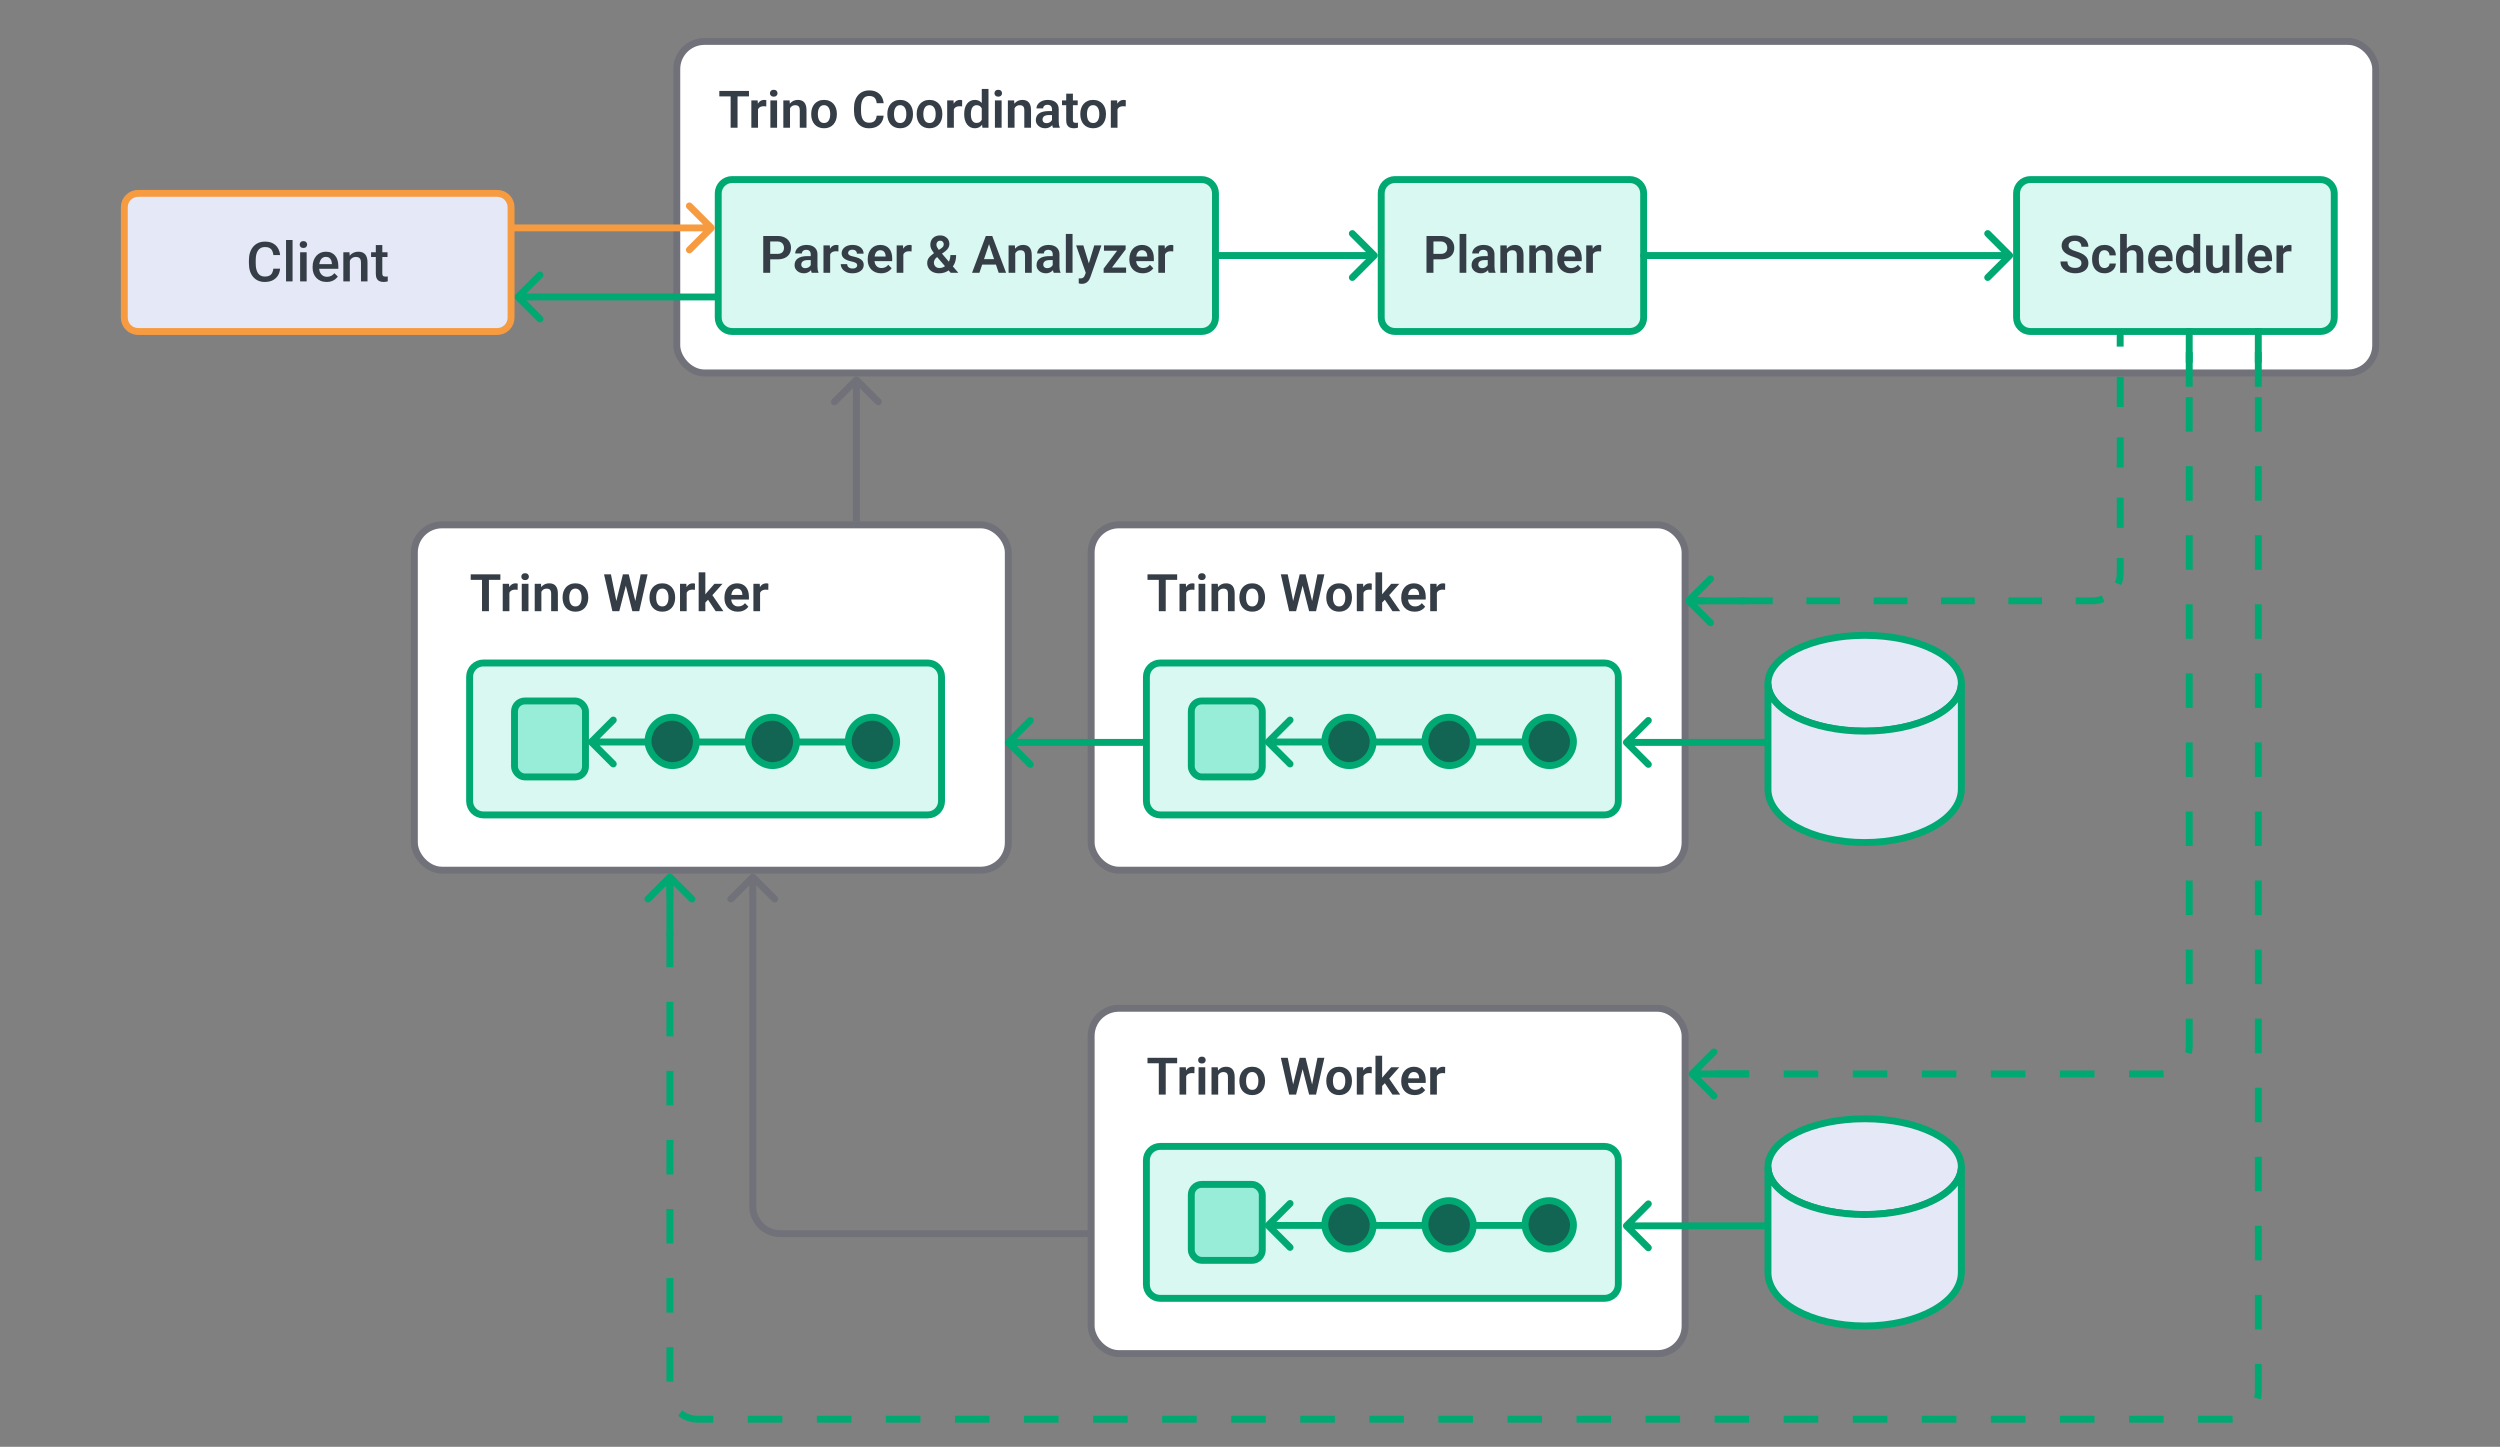 <svg width="724" height="419" viewBox="0 0 724 419" fill="none" xmlns="http://www.w3.org/2000/svg">
<rect x="0" y="0" width="724" height="419" fill="#808080" stroke="none"/>
<rect x="196" y="12" width="492" height="96" rx="8" fill="white"/>
<rect x="196" y="12" width="492" height="96" rx="8" stroke="#707179" stroke-width="2" stroke-linecap="round" stroke-linejoin="round"/>
<path d="M213.596 26.336V37H211.589V26.336H213.596ZM216.906 26.336V27.925H208.315V26.336H216.906ZM219.521 30.694V37H217.587V29.075H219.418L219.521 30.694ZM221.931 29.024L221.901 30.826C221.794 30.806 221.672 30.791 221.535 30.782C221.403 30.772 221.279 30.767 221.162 30.767C220.864 30.767 220.603 30.809 220.378 30.892C220.153 30.97 219.965 31.084 219.814 31.236C219.667 31.387 219.555 31.573 219.477 31.793C219.399 32.007 219.355 32.252 219.345 32.525L218.928 32.474C218.928 31.971 218.979 31.504 219.082 31.075C219.184 30.645 219.333 30.269 219.528 29.947C219.724 29.625 219.968 29.375 220.261 29.2C220.559 29.019 220.9 28.929 221.286 28.929C221.394 28.929 221.508 28.939 221.63 28.958C221.757 28.973 221.857 28.995 221.931 29.024ZM225.043 29.075V37H223.103V29.075H225.043ZM222.971 27.002C222.971 26.714 223.068 26.475 223.264 26.285C223.464 26.094 223.732 25.999 224.069 25.999C224.406 25.999 224.672 26.094 224.868 26.285C225.068 26.475 225.168 26.714 225.168 27.002C225.168 27.286 225.068 27.523 224.868 27.713C224.672 27.903 224.406 27.998 224.069 27.998C223.732 27.998 223.464 27.903 223.264 27.713C223.068 27.523 222.971 27.286 222.971 27.002ZM228.786 30.767V37H226.853V29.075H228.669L228.786 30.767ZM228.479 32.752H227.907C227.912 32.176 227.99 31.653 228.142 31.185C228.293 30.716 228.505 30.313 228.779 29.976C229.057 29.639 229.387 29.38 229.768 29.2C230.148 29.019 230.573 28.929 231.042 28.929C231.423 28.929 231.767 28.982 232.075 29.09C232.382 29.197 232.646 29.368 232.866 29.602C233.09 29.837 233.261 30.145 233.378 30.525C233.5 30.901 233.562 31.365 233.562 31.917V37H231.613V31.902C231.613 31.541 231.56 31.255 231.452 31.045C231.35 30.835 231.198 30.686 230.998 30.599C230.803 30.511 230.561 30.467 230.273 30.467C229.975 30.467 229.714 30.528 229.489 30.65C229.27 30.767 229.084 30.931 228.933 31.141C228.786 31.351 228.674 31.592 228.596 31.866C228.518 32.139 228.479 32.435 228.479 32.752ZM234.924 33.118V32.964C234.924 32.383 235.007 31.849 235.173 31.36C235.339 30.867 235.581 30.44 235.898 30.079C236.215 29.717 236.604 29.436 237.062 29.236C237.521 29.031 238.044 28.929 238.63 28.929C239.226 28.929 239.753 29.031 240.212 29.236C240.676 29.436 241.066 29.717 241.384 30.079C241.701 30.44 241.943 30.867 242.109 31.36C242.275 31.849 242.358 32.383 242.358 32.964V33.118C242.358 33.694 242.275 34.229 242.109 34.722C241.943 35.21 241.701 35.638 241.384 36.004C241.066 36.365 240.678 36.646 240.219 36.846C239.76 37.046 239.235 37.147 238.645 37.147C238.059 37.147 237.534 37.046 237.07 36.846C236.606 36.646 236.215 36.365 235.898 36.004C235.581 35.638 235.339 35.21 235.173 34.722C235.007 34.229 234.924 33.694 234.924 33.118ZM236.857 32.964V33.118C236.857 33.465 236.892 33.79 236.96 34.092C237.028 34.395 237.133 34.661 237.275 34.891C237.417 35.12 237.6 35.301 237.824 35.433C238.054 35.56 238.327 35.623 238.645 35.623C238.957 35.623 239.226 35.56 239.45 35.433C239.675 35.301 239.858 35.12 240 34.891C240.146 34.661 240.253 34.395 240.322 34.092C240.39 33.79 240.424 33.465 240.424 33.118V32.964C240.424 32.623 240.39 32.303 240.322 32.005C240.253 31.702 240.146 31.436 240 31.206C239.858 30.972 239.672 30.789 239.443 30.657C239.218 30.52 238.947 30.452 238.63 30.452C238.317 30.452 238.049 30.52 237.824 30.657C237.6 30.789 237.417 30.972 237.275 31.206C237.133 31.436 237.028 31.702 236.96 32.005C236.892 32.303 236.857 32.623 236.857 32.964ZM253.886 33.492H255.9C255.847 34.205 255.649 34.837 255.307 35.389C254.965 35.935 254.489 36.365 253.879 36.678C253.269 36.99 252.529 37.147 251.66 37.147C250.991 37.147 250.388 37.029 249.851 36.795C249.318 36.556 248.862 36.216 248.481 35.777C248.105 35.333 247.817 34.8 247.617 34.18C247.417 33.555 247.316 32.855 247.316 32.078V31.265C247.316 30.489 247.419 29.788 247.624 29.163C247.829 28.538 248.122 28.006 248.503 27.566C248.889 27.122 249.35 26.78 249.887 26.541C250.429 26.302 251.035 26.182 251.704 26.182C252.573 26.182 253.308 26.343 253.908 26.666C254.509 26.983 254.975 27.42 255.307 27.977C255.639 28.533 255.839 29.173 255.908 29.895H253.894C253.854 29.446 253.757 29.065 253.601 28.753C253.449 28.44 253.22 28.204 252.912 28.043C252.609 27.877 252.207 27.794 251.704 27.794C251.313 27.794 250.969 27.867 250.671 28.013C250.378 28.16 250.134 28.379 249.938 28.672C249.743 28.96 249.597 29.322 249.499 29.756C249.401 30.186 249.353 30.684 249.353 31.25V32.078C249.353 32.62 249.396 33.106 249.484 33.536C249.572 33.965 249.709 34.329 249.895 34.627C250.08 34.925 250.319 35.152 250.612 35.308C250.905 35.464 251.254 35.542 251.66 35.542C252.153 35.542 252.553 35.464 252.861 35.308C253.173 35.152 253.41 34.922 253.571 34.62C253.737 34.317 253.842 33.941 253.886 33.492ZM256.97 33.118V32.964C256.97 32.383 257.053 31.849 257.219 31.36C257.385 30.867 257.626 30.44 257.944 30.079C258.261 29.717 258.649 29.436 259.108 29.236C259.567 29.031 260.09 28.929 260.676 28.929C261.271 28.929 261.799 29.031 262.258 29.236C262.722 29.436 263.112 29.717 263.43 30.079C263.747 30.44 263.989 30.867 264.155 31.36C264.321 31.849 264.404 32.383 264.404 32.964V33.118C264.404 33.694 264.321 34.229 264.155 34.722C263.989 35.21 263.747 35.638 263.43 36.004C263.112 36.365 262.724 36.646 262.265 36.846C261.806 37.046 261.281 37.147 260.69 37.147C260.104 37.147 259.58 37.046 259.116 36.846C258.652 36.646 258.261 36.365 257.944 36.004C257.626 35.638 257.385 35.21 257.219 34.722C257.053 34.229 256.97 33.694 256.97 33.118ZM258.903 32.964V33.118C258.903 33.465 258.938 33.79 259.006 34.092C259.074 34.395 259.179 34.661 259.321 34.891C259.462 35.12 259.646 35.301 259.87 35.433C260.1 35.56 260.373 35.623 260.69 35.623C261.003 35.623 261.271 35.56 261.496 35.433C261.721 35.301 261.904 35.12 262.045 34.891C262.192 34.661 262.299 34.395 262.368 34.092C262.436 33.79 262.47 33.465 262.47 33.118V32.964C262.47 32.623 262.436 32.303 262.368 32.005C262.299 31.702 262.192 31.436 262.045 31.206C261.904 30.972 261.718 30.789 261.489 30.657C261.264 30.52 260.993 30.452 260.676 30.452C260.363 30.452 260.095 30.52 259.87 30.657C259.646 30.789 259.462 30.972 259.321 31.206C259.179 31.436 259.074 31.702 259.006 32.005C258.938 32.303 258.903 32.623 258.903 32.964ZM265.466 33.118V32.964C265.466 32.383 265.549 31.849 265.715 31.36C265.881 30.867 266.123 30.44 266.44 30.079C266.757 29.717 267.146 29.436 267.604 29.236C268.063 29.031 268.586 28.929 269.172 28.929C269.768 28.929 270.295 29.031 270.754 29.236C271.218 29.436 271.608 29.717 271.926 30.079C272.243 30.44 272.485 30.867 272.651 31.36C272.817 31.849 272.9 32.383 272.9 32.964V33.118C272.9 33.694 272.817 34.229 272.651 34.722C272.485 35.21 272.243 35.638 271.926 36.004C271.608 36.365 271.22 36.646 270.761 36.846C270.302 37.046 269.777 37.147 269.187 37.147C268.601 37.147 268.076 37.046 267.612 36.846C267.148 36.646 266.757 36.365 266.44 36.004C266.123 35.638 265.881 35.21 265.715 34.722C265.549 34.229 265.466 33.694 265.466 33.118ZM267.399 32.964V33.118C267.399 33.465 267.434 33.79 267.502 34.092C267.57 34.395 267.675 34.661 267.817 34.891C267.958 35.12 268.142 35.301 268.366 35.433C268.596 35.56 268.869 35.623 269.187 35.623C269.499 35.623 269.768 35.56 269.992 35.433C270.217 35.301 270.4 35.12 270.542 34.891C270.688 34.661 270.795 34.395 270.864 34.092C270.932 33.79 270.966 33.465 270.966 33.118V32.964C270.966 32.623 270.932 32.303 270.864 32.005C270.795 31.702 270.688 31.436 270.542 31.206C270.4 30.972 270.214 30.789 269.985 30.657C269.76 30.52 269.489 30.452 269.172 30.452C268.859 30.452 268.591 30.52 268.366 30.657C268.142 30.789 267.958 30.972 267.817 31.206C267.675 31.436 267.57 31.702 267.502 32.005C267.434 32.303 267.399 32.623 267.399 32.964ZM276.24 30.694V37H274.306V29.075H276.137L276.24 30.694ZM278.649 29.024L278.62 30.826C278.513 30.806 278.391 30.791 278.254 30.782C278.122 30.772 277.998 30.767 277.88 30.767C277.583 30.767 277.321 30.809 277.097 30.892C276.872 30.97 276.684 31.084 276.533 31.236C276.386 31.387 276.274 31.573 276.196 31.793C276.118 32.007 276.074 32.252 276.064 32.525L275.646 32.474C275.646 31.971 275.698 31.504 275.8 31.075C275.903 30.645 276.052 30.269 276.247 29.947C276.442 29.625 276.687 29.375 276.979 29.2C277.277 29.019 277.619 28.929 278.005 28.929C278.112 28.929 278.227 28.939 278.349 28.958C278.476 28.973 278.576 28.995 278.649 29.024ZM284.318 35.315V25.75H286.267V37H284.509L284.318 35.315ZM279.228 33.133V32.979C279.228 32.373 279.296 31.824 279.433 31.331C279.575 30.833 279.78 30.406 280.048 30.049C280.317 29.693 280.642 29.417 281.022 29.222C281.408 29.026 281.845 28.929 282.333 28.929C282.807 28.929 283.22 29.024 283.571 29.214C283.928 29.405 284.23 29.676 284.479 30.027C284.733 30.379 284.936 30.796 285.087 31.28C285.239 31.758 285.349 32.286 285.417 32.862V33.279C285.349 33.841 285.239 34.356 285.087 34.825C284.936 35.294 284.733 35.704 284.479 36.055C284.23 36.402 283.928 36.67 283.571 36.861C283.215 37.051 282.797 37.147 282.319 37.147C281.835 37.147 281.401 37.046 281.015 36.846C280.634 36.646 280.31 36.365 280.041 36.004C279.777 35.643 279.575 35.218 279.433 34.73C279.296 34.241 279.228 33.709 279.228 33.133ZM281.169 32.979V33.133C281.169 33.475 281.198 33.794 281.257 34.092C281.315 34.39 281.411 34.654 281.542 34.883C281.674 35.108 281.843 35.284 282.048 35.411C282.258 35.538 282.512 35.601 282.81 35.601C283.19 35.601 283.503 35.518 283.747 35.352C283.996 35.181 284.189 34.949 284.326 34.656C284.462 34.358 284.55 34.024 284.589 33.653V32.503C284.57 32.21 284.519 31.939 284.436 31.69C284.357 31.441 284.245 31.226 284.099 31.045C283.957 30.865 283.781 30.723 283.571 30.621C283.361 30.518 283.112 30.467 282.824 30.467C282.526 30.467 282.272 30.533 282.062 30.665C281.853 30.791 281.682 30.97 281.55 31.199C281.418 31.429 281.32 31.695 281.257 31.998C281.198 32.3 281.169 32.627 281.169 32.979ZM290.068 29.075V37H288.127V29.075H290.068ZM287.995 27.002C287.995 26.714 288.093 26.475 288.288 26.285C288.488 26.094 288.757 25.999 289.094 25.999C289.431 25.999 289.697 26.094 289.892 26.285C290.092 26.475 290.192 26.714 290.192 27.002C290.192 27.286 290.092 27.523 289.892 27.713C289.697 27.903 289.431 27.998 289.094 27.998C288.757 27.998 288.488 27.903 288.288 27.713C288.093 27.523 287.995 27.286 287.995 27.002ZM293.811 30.767V37H291.877V29.075H293.693L293.811 30.767ZM293.503 32.752H292.932C292.937 32.176 293.015 31.653 293.166 31.185C293.317 30.716 293.53 30.313 293.803 29.976C294.082 29.639 294.411 29.38 294.792 29.2C295.173 29.019 295.598 28.929 296.066 28.929C296.447 28.929 296.792 28.982 297.099 29.09C297.407 29.197 297.67 29.368 297.89 29.602C298.115 29.837 298.286 30.145 298.403 30.525C298.525 30.901 298.586 31.365 298.586 31.917V37H296.638V31.902C296.638 31.541 296.584 31.255 296.477 31.045C296.374 30.835 296.223 30.686 296.022 30.599C295.827 30.511 295.585 30.467 295.297 30.467C295 30.467 294.738 30.528 294.514 30.65C294.294 30.767 294.108 30.931 293.957 31.141C293.811 31.351 293.698 31.592 293.62 31.866C293.542 32.139 293.503 32.435 293.503 32.752ZM304.658 35.315V31.661C304.658 31.392 304.611 31.16 304.519 30.965C304.426 30.77 304.284 30.618 304.094 30.511C303.903 30.403 303.662 30.35 303.369 30.35C303.11 30.35 302.883 30.394 302.688 30.481C302.497 30.569 302.351 30.694 302.248 30.855C302.146 31.011 302.094 31.192 302.094 31.397H300.153C300.153 31.07 300.231 30.76 300.388 30.467C300.544 30.169 300.766 29.905 301.054 29.676C301.347 29.441 301.696 29.258 302.102 29.127C302.512 28.995 302.971 28.929 303.479 28.929C304.079 28.929 304.614 29.031 305.083 29.236C305.556 29.436 305.927 29.739 306.196 30.145C306.469 30.55 306.606 31.06 306.606 31.675V35.132C306.606 35.528 306.63 35.867 306.679 36.15C306.733 36.429 306.811 36.67 306.914 36.876V37H304.943C304.851 36.8 304.78 36.546 304.731 36.238C304.682 35.926 304.658 35.618 304.658 35.315ZM304.929 32.173L304.943 33.323H303.72C303.417 33.323 303.151 33.355 302.922 33.419C302.692 33.477 302.504 33.565 302.358 33.682C302.211 33.794 302.102 33.931 302.028 34.092C301.955 34.248 301.918 34.427 301.918 34.627C301.918 34.822 301.962 34.998 302.05 35.154C302.143 35.31 302.275 35.435 302.446 35.528C302.622 35.616 302.827 35.66 303.061 35.66C303.403 35.66 303.701 35.591 303.955 35.455C304.208 35.313 304.406 35.142 304.548 34.942C304.689 34.742 304.765 34.551 304.775 34.371L305.332 35.206C305.263 35.406 305.161 35.618 305.024 35.843C304.887 36.067 304.711 36.277 304.497 36.473C304.282 36.668 304.023 36.829 303.72 36.956C303.417 37.083 303.066 37.147 302.666 37.147C302.153 37.147 301.694 37.044 301.289 36.839C300.883 36.634 300.563 36.353 300.329 35.997C300.095 35.64 299.978 35.235 299.978 34.781C299.978 34.361 300.056 33.99 300.212 33.667C300.368 33.345 300.6 33.074 300.908 32.855C301.215 32.63 301.596 32.461 302.05 32.349C302.509 32.232 303.034 32.173 303.625 32.173H304.929ZM312.099 29.075V30.467H307.558V29.075H312.099ZM308.774 27.127H310.715V34.715C310.715 34.949 310.747 35.13 310.81 35.257C310.874 35.384 310.969 35.469 311.096 35.513C311.223 35.557 311.374 35.579 311.55 35.579C311.677 35.579 311.794 35.572 311.901 35.557C312.009 35.542 312.099 35.528 312.172 35.513L312.18 36.963C312.019 37.017 311.835 37.061 311.63 37.095C311.43 37.129 311.203 37.147 310.949 37.147C310.515 37.147 310.134 37.073 309.807 36.927C309.479 36.775 309.226 36.534 309.045 36.202C308.864 35.865 308.774 35.42 308.774 34.869V27.127ZM312.854 33.118V32.964C312.854 32.383 312.937 31.849 313.103 31.36C313.269 30.867 313.51 30.44 313.828 30.079C314.145 29.717 314.533 29.436 314.992 29.236C315.451 29.031 315.974 28.929 316.56 28.929C317.155 28.929 317.683 29.031 318.142 29.236C318.605 29.436 318.996 29.717 319.313 30.079C319.631 30.44 319.873 30.867 320.039 31.36C320.205 31.849 320.288 32.383 320.288 32.964V33.118C320.288 33.694 320.205 34.229 320.039 34.722C319.873 35.21 319.631 35.638 319.313 36.004C318.996 36.365 318.608 36.646 318.149 36.846C317.69 37.046 317.165 37.147 316.574 37.147C315.988 37.147 315.463 37.046 315 36.846C314.536 36.646 314.145 36.365 313.828 36.004C313.51 35.638 313.269 35.21 313.103 34.722C312.937 34.229 312.854 33.694 312.854 33.118ZM314.787 32.964V33.118C314.787 33.465 314.821 33.79 314.89 34.092C314.958 34.395 315.063 34.661 315.205 34.891C315.346 35.12 315.529 35.301 315.754 35.433C315.983 35.56 316.257 35.623 316.574 35.623C316.887 35.623 317.155 35.56 317.38 35.433C317.604 35.301 317.788 35.12 317.929 34.891C318.076 34.661 318.183 34.395 318.251 34.092C318.32 33.79 318.354 33.465 318.354 33.118V32.964C318.354 32.623 318.32 32.303 318.251 32.005C318.183 31.702 318.076 31.436 317.929 31.206C317.788 30.972 317.602 30.789 317.373 30.657C317.148 30.52 316.877 30.452 316.56 30.452C316.247 30.452 315.979 30.52 315.754 30.657C315.529 30.789 315.346 30.972 315.205 31.206C315.063 31.436 314.958 31.702 314.89 32.005C314.821 32.303 314.787 32.623 314.787 32.964ZM323.627 30.694V37H321.694V29.075H323.525L323.627 30.694ZM326.037 29.024L326.008 30.826C325.9 30.806 325.778 30.791 325.642 30.782C325.51 30.772 325.385 30.767 325.268 30.767C324.97 30.767 324.709 30.809 324.484 30.892C324.26 30.97 324.072 31.084 323.92 31.236C323.774 31.387 323.662 31.573 323.583 31.793C323.505 32.007 323.461 32.252 323.452 32.525L323.034 32.474C323.034 31.971 323.085 31.504 323.188 31.075C323.291 30.645 323.439 30.269 323.635 29.947C323.83 29.625 324.074 29.375 324.367 29.2C324.665 29.019 325.007 28.929 325.393 28.929C325.5 28.929 325.615 28.939 325.737 28.958C325.864 28.973 325.964 28.995 326.037 29.024Z" fill="#353E47"/>
<path d="M208 56C208 53.791 209.791 52 212 52H348C350.209 52 352 53.791 352 56V92C352 94.209 350.209 96 348 96H212C209.791 96 208 94.209 208 92V56Z" fill="#00D2A0" fill-opacity="0.15"/>
<path d="M208 56C208 53.791 209.791 52 212 52H348C350.209 52 352 53.791 352 56V92C352 94.209 350.209 96 348 96H212C209.791 96 208 94.209 208 92V56Z" stroke="#00A872" stroke-width="2"/>
<path d="M225.134 75.111H222.388V73.529H225.134C225.583 73.529 225.947 73.456 226.226 73.309C226.509 73.158 226.716 72.953 226.848 72.694C226.98 72.43 227.046 72.13 227.046 71.793C227.046 71.466 226.98 71.161 226.848 70.877C226.716 70.594 226.509 70.365 226.226 70.189C225.947 70.013 225.583 69.925 225.134 69.925H223.047V79H221.033V68.336H225.134C225.964 68.336 226.672 68.485 227.258 68.783C227.849 69.076 228.298 69.483 228.606 70.006C228.918 70.523 229.075 71.114 229.075 71.778C229.075 72.467 228.918 73.06 228.606 73.558C228.298 74.056 227.849 74.439 227.258 74.708C226.672 74.977 225.964 75.111 225.134 75.111ZM234.788 77.315V73.661C234.788 73.392 234.741 73.16 234.648 72.965C234.556 72.769 234.414 72.618 234.224 72.511C234.033 72.403 233.792 72.35 233.499 72.35C233.24 72.35 233.013 72.394 232.817 72.481C232.627 72.569 232.48 72.694 232.378 72.855C232.275 73.011 232.224 73.192 232.224 73.397H230.283C230.283 73.07 230.361 72.76 230.518 72.467C230.674 72.169 230.896 71.905 231.184 71.676C231.477 71.441 231.826 71.258 232.231 71.126C232.642 70.995 233.101 70.929 233.608 70.929C234.209 70.929 234.744 71.031 235.212 71.236C235.686 71.436 236.057 71.739 236.326 72.144C236.599 72.55 236.736 73.06 236.736 73.675V77.132C236.736 77.528 236.76 77.867 236.809 78.15C236.863 78.429 236.941 78.67 237.043 78.876V79H235.073C234.98 78.8 234.91 78.546 234.861 78.238C234.812 77.926 234.788 77.618 234.788 77.315ZM235.059 74.173L235.073 75.323H233.85C233.547 75.323 233.281 75.355 233.052 75.418C232.822 75.477 232.634 75.565 232.488 75.682C232.341 75.794 232.231 75.931 232.158 76.092C232.085 76.249 232.048 76.427 232.048 76.627C232.048 76.822 232.092 76.998 232.18 77.154C232.273 77.311 232.405 77.435 232.576 77.528C232.751 77.616 232.957 77.66 233.191 77.66C233.533 77.66 233.831 77.591 234.084 77.455C234.338 77.313 234.536 77.142 234.678 76.942C234.819 76.742 234.895 76.551 234.905 76.371L235.461 77.206C235.393 77.406 235.291 77.618 235.154 77.843C235.017 78.067 234.841 78.277 234.626 78.473C234.412 78.668 234.153 78.829 233.85 78.956C233.547 79.083 233.196 79.147 232.795 79.147C232.283 79.147 231.824 79.044 231.418 78.839C231.013 78.634 230.693 78.353 230.459 77.997C230.225 77.64 230.107 77.235 230.107 76.781C230.107 76.361 230.186 75.99 230.342 75.668C230.498 75.345 230.73 75.074 231.038 74.855C231.345 74.63 231.726 74.461 232.18 74.349C232.639 74.232 233.164 74.173 233.755 74.173H235.059ZM240.413 72.694V79H238.479V71.075H240.31L240.413 72.694ZM242.822 71.024L242.793 72.826C242.686 72.806 242.563 72.791 242.427 72.782C242.295 72.772 242.17 72.767 242.053 72.767C241.755 72.767 241.494 72.809 241.27 72.892C241.045 72.97 240.857 73.085 240.706 73.236C240.559 73.387 240.447 73.573 240.369 73.793C240.291 74.007 240.247 74.251 240.237 74.525L239.819 74.474C239.819 73.971 239.871 73.504 239.973 73.075C240.076 72.645 240.225 72.269 240.42 71.947C240.615 71.624 240.859 71.376 241.152 71.2C241.45 71.019 241.792 70.929 242.178 70.929C242.285 70.929 242.4 70.939 242.522 70.958C242.649 70.973 242.749 70.995 242.822 71.024ZM248.242 76.832C248.242 76.666 248.198 76.517 248.11 76.385C248.022 76.253 247.856 76.134 247.612 76.026C247.373 75.914 247.021 75.809 246.558 75.711C246.147 75.624 245.769 75.514 245.422 75.382C245.076 75.25 244.778 75.091 244.529 74.906C244.28 74.715 244.084 74.493 243.943 74.239C243.806 73.981 243.738 73.683 243.738 73.346C243.738 73.019 243.809 72.711 243.95 72.423C244.092 72.13 244.297 71.874 244.565 71.654C244.834 71.429 245.161 71.253 245.547 71.126C245.933 70.995 246.367 70.929 246.851 70.929C247.524 70.929 248.103 71.039 248.586 71.258C249.075 71.478 249.448 71.781 249.707 72.166C249.966 72.547 250.095 72.977 250.095 73.456H248.162C248.162 73.246 248.113 73.055 248.015 72.884C247.922 72.713 247.778 72.577 247.583 72.474C247.388 72.367 247.141 72.313 246.843 72.313C246.575 72.313 246.348 72.357 246.162 72.445C245.981 72.533 245.845 72.647 245.752 72.789C245.659 72.931 245.613 73.087 245.613 73.258C245.613 73.385 245.637 73.499 245.686 73.602C245.74 73.7 245.825 73.79 245.942 73.873C246.06 73.956 246.218 74.032 246.418 74.1C246.624 74.168 246.875 74.234 247.173 74.298C247.764 74.415 248.279 74.571 248.718 74.767C249.163 74.957 249.509 75.211 249.758 75.528C250.007 75.846 250.132 76.251 250.132 76.744C250.132 77.096 250.056 77.418 249.905 77.711C249.753 77.999 249.534 78.251 249.246 78.465C248.958 78.68 248.613 78.849 248.213 78.971C247.812 79.088 247.361 79.147 246.858 79.147C246.13 79.147 245.515 79.017 245.012 78.758C244.509 78.495 244.128 78.163 243.87 77.762C243.611 77.357 243.481 76.937 243.481 76.502H245.334C245.349 76.81 245.432 77.057 245.583 77.242C245.735 77.428 245.925 77.562 246.155 77.645C246.389 77.723 246.636 77.762 246.895 77.762C247.188 77.762 247.434 77.723 247.634 77.645C247.834 77.562 247.986 77.452 248.088 77.315C248.191 77.174 248.242 77.013 248.242 76.832ZM255.164 79.147C254.563 79.147 254.023 79.049 253.545 78.853C253.066 78.658 252.659 78.387 252.322 78.04C251.99 77.689 251.733 77.281 251.553 76.817C251.377 76.349 251.289 75.846 251.289 75.309V75.016C251.289 74.405 251.377 73.851 251.553 73.353C251.729 72.85 251.978 72.418 252.3 72.057C252.622 71.695 253.008 71.417 253.457 71.222C253.906 71.026 254.402 70.929 254.944 70.929C255.505 70.929 256.001 71.024 256.431 71.214C256.86 71.4 257.219 71.664 257.507 72.005C257.795 72.347 258.013 72.757 258.159 73.236C258.306 73.71 258.379 74.234 258.379 74.811V75.624H252.168V74.29H256.475V74.144C256.465 73.836 256.406 73.556 256.299 73.302C256.191 73.043 256.025 72.838 255.801 72.686C255.576 72.53 255.286 72.452 254.929 72.452C254.641 72.452 254.39 72.516 254.175 72.643C253.965 72.765 253.789 72.94 253.647 73.17C253.511 73.394 253.408 73.663 253.34 73.976C253.271 74.288 253.237 74.635 253.237 75.016V75.309C253.237 75.641 253.281 75.948 253.369 76.231C253.462 76.515 253.596 76.761 253.772 76.971C253.953 77.176 254.167 77.337 254.417 77.455C254.67 77.567 254.958 77.623 255.281 77.623C255.686 77.623 256.052 77.545 256.379 77.389C256.711 77.228 257 76.991 257.244 76.678L258.218 77.689C258.052 77.933 257.827 78.168 257.544 78.392C257.266 78.617 256.929 78.8 256.533 78.941C256.138 79.078 255.681 79.147 255.164 79.147ZM261.609 72.694V79H259.675V71.075H261.506L261.609 72.694ZM264.019 71.024L263.989 72.826C263.882 72.806 263.76 72.791 263.623 72.782C263.491 72.772 263.367 72.767 263.25 72.767C262.952 72.767 262.69 72.809 262.466 72.892C262.241 72.97 262.053 73.085 261.902 73.236C261.755 73.387 261.643 73.573 261.565 73.793C261.487 74.007 261.443 74.251 261.433 74.525L261.016 74.474C261.016 73.971 261.067 73.504 261.169 73.075C261.272 72.645 261.421 72.269 261.616 71.947C261.812 71.624 262.056 71.376 262.349 71.2C262.646 71.019 262.988 70.929 263.374 70.929C263.481 70.929 263.596 70.939 263.718 70.958C263.845 70.973 263.945 70.995 264.019 71.024ZM270.559 73.243L272.5 71.969C272.808 71.764 273.02 71.566 273.137 71.376C273.254 71.185 273.313 70.956 273.313 70.687C273.313 70.448 273.22 70.226 273.035 70.02C272.854 69.811 272.598 69.706 272.266 69.706C272.031 69.706 271.833 69.759 271.672 69.867C271.511 69.974 271.389 70.118 271.306 70.299C271.228 70.475 271.189 70.67 271.189 70.885C271.189 71.105 271.245 71.329 271.357 71.559C271.475 71.788 271.631 72.03 271.826 72.284C272.026 72.533 272.249 72.804 272.493 73.097L277.524 79H275.312L271.196 74.21C270.85 73.78 270.542 73.385 270.273 73.023C270.005 72.662 269.795 72.313 269.644 71.976C269.497 71.634 269.424 71.283 269.424 70.921C269.424 70.365 269.541 69.881 269.775 69.471C270.01 69.061 270.339 68.744 270.764 68.519C271.194 68.294 271.697 68.182 272.273 68.182C272.82 68.182 273.291 68.294 273.687 68.519C274.087 68.739 274.397 69.032 274.617 69.398C274.836 69.764 274.946 70.165 274.946 70.599C274.946 70.931 274.885 71.239 274.763 71.522C274.641 71.8 274.473 72.057 274.258 72.291C274.043 72.52 273.794 72.738 273.511 72.943L271.226 74.584C271.006 74.769 270.84 74.952 270.728 75.133C270.62 75.309 270.547 75.472 270.508 75.624C270.474 75.775 270.457 75.916 270.457 76.048C270.457 76.346 270.52 76.615 270.647 76.854C270.779 77.088 270.964 77.276 271.204 77.418C271.448 77.555 271.736 77.623 272.068 77.623C272.473 77.623 272.864 77.533 273.24 77.352C273.616 77.171 273.953 76.915 274.25 76.583C274.553 76.251 274.792 75.856 274.968 75.397C275.149 74.933 275.239 74.422 275.239 73.866H276.895C276.895 74.398 276.843 74.903 276.741 75.382C276.638 75.856 276.472 76.295 276.243 76.7C276.013 77.106 275.713 77.467 275.342 77.784C275.308 77.814 275.266 77.853 275.217 77.901C275.173 77.95 275.134 77.989 275.1 78.019C274.656 78.399 274.175 78.685 273.657 78.876C273.145 79.061 272.585 79.154 271.98 79.154C271.267 79.154 270.652 79.024 270.134 78.766C269.617 78.507 269.216 78.15 268.933 77.696C268.655 77.242 268.516 76.722 268.516 76.136C268.516 75.702 268.601 75.323 268.772 75.001C268.948 74.674 269.189 74.371 269.497 74.093C269.805 73.81 270.159 73.526 270.559 73.243ZM286.68 69.955L283.64 79H281.509L285.493 68.336H286.855L286.68 69.955ZM289.221 79L286.167 69.955L285.984 68.336H287.354L291.36 79H289.221ZM289.082 75.038V76.627H283.362V75.038H289.082ZM294.019 72.767V79H292.085V71.075H293.901L294.019 72.767ZM293.711 74.752H293.14C293.145 74.176 293.223 73.653 293.374 73.185C293.525 72.716 293.738 72.313 294.011 71.976C294.29 71.639 294.619 71.38 295 71.2C295.381 71.019 295.806 70.929 296.274 70.929C296.655 70.929 297 70.982 297.307 71.09C297.615 71.197 297.878 71.368 298.098 71.603C298.323 71.837 298.494 72.144 298.611 72.525C298.733 72.901 298.794 73.365 298.794 73.917V79H296.846V73.902C296.846 73.541 296.792 73.255 296.685 73.045C296.582 72.835 296.431 72.686 296.23 72.599C296.035 72.511 295.793 72.467 295.505 72.467C295.208 72.467 294.946 72.528 294.722 72.65C294.502 72.767 294.316 72.931 294.165 73.141C294.019 73.351 293.906 73.592 293.828 73.866C293.75 74.139 293.711 74.435 293.711 74.752ZM304.866 77.315V73.661C304.866 73.392 304.819 73.16 304.727 72.965C304.634 72.769 304.492 72.618 304.302 72.511C304.111 72.403 303.87 72.35 303.577 72.35C303.318 72.35 303.091 72.394 302.896 72.481C302.705 72.569 302.559 72.694 302.456 72.855C302.354 73.011 302.302 73.192 302.302 73.397H300.361C300.361 73.07 300.439 72.76 300.596 72.467C300.752 72.169 300.974 71.905 301.262 71.676C301.555 71.441 301.904 71.258 302.31 71.126C302.72 70.995 303.179 70.929 303.687 70.929C304.287 70.929 304.822 71.031 305.291 71.236C305.764 71.436 306.135 71.739 306.404 72.144C306.677 72.55 306.814 73.06 306.814 73.675V77.132C306.814 77.528 306.838 77.867 306.887 78.15C306.941 78.429 307.019 78.67 307.122 78.876V79H305.151C305.059 78.8 304.988 78.546 304.939 78.238C304.89 77.926 304.866 77.618 304.866 77.315ZM305.137 74.173L305.151 75.323H303.928C303.625 75.323 303.359 75.355 303.13 75.418C302.9 75.477 302.712 75.565 302.566 75.682C302.419 75.794 302.31 75.931 302.236 76.092C302.163 76.249 302.126 76.427 302.126 76.627C302.126 76.822 302.17 76.998 302.258 77.154C302.351 77.311 302.483 77.435 302.654 77.528C302.83 77.616 303.035 77.66 303.269 77.66C303.611 77.66 303.909 77.591 304.163 77.455C304.417 77.313 304.614 77.142 304.756 76.942C304.897 76.742 304.973 76.551 304.983 76.371L305.54 77.206C305.471 77.406 305.369 77.618 305.232 77.843C305.095 78.067 304.919 78.277 304.705 78.473C304.49 78.668 304.231 78.829 303.928 78.956C303.625 79.083 303.274 79.147 302.874 79.147C302.361 79.147 301.902 79.044 301.497 78.839C301.091 78.634 300.771 78.353 300.537 77.997C300.303 77.64 300.186 77.235 300.186 76.781C300.186 76.361 300.264 75.99 300.42 75.668C300.576 75.345 300.808 75.074 301.116 74.855C301.423 74.63 301.804 74.461 302.258 74.349C302.717 74.232 303.242 74.173 303.833 74.173H305.137ZM310.608 67.75V79H308.667V67.75H310.608ZM314.775 78.121L316.899 71.075H318.972L315.793 80.201C315.72 80.397 315.625 80.609 315.508 80.838C315.396 81.068 315.244 81.285 315.054 81.49C314.863 81.7 314.624 81.871 314.336 82.003C314.053 82.135 313.708 82.201 313.303 82.201C313.127 82.201 312.971 82.189 312.834 82.164C312.698 82.14 312.554 82.108 312.402 82.069V80.619C312.451 80.624 312.507 80.626 312.571 80.626C312.639 80.631 312.698 80.633 312.747 80.633C313.03 80.633 313.264 80.599 313.45 80.531C313.635 80.467 313.784 80.362 313.896 80.216C314.014 80.074 314.111 79.889 314.189 79.659L314.775 78.121ZM313.728 71.075L315.522 76.913L315.837 78.956L314.504 79.198L311.641 71.075H313.728ZM326.121 77.477V79H320.159V77.477H326.121ZM325.981 72.232L320.884 79H319.609V77.806L324.678 71.075H325.981V72.232ZM325.271 71.075V72.606H319.712V71.075H325.271ZM330.94 79.147C330.339 79.147 329.8 79.049 329.321 78.853C328.843 78.658 328.435 78.387 328.098 78.04C327.766 77.689 327.51 77.281 327.329 76.817C327.153 76.349 327.065 75.846 327.065 75.309V75.016C327.065 74.405 327.153 73.851 327.329 73.353C327.505 72.85 327.754 72.418 328.076 72.057C328.398 71.695 328.784 71.417 329.233 71.222C329.683 71.026 330.178 70.929 330.72 70.929C331.282 70.929 331.777 71.024 332.207 71.214C332.637 71.4 332.996 71.664 333.284 72.005C333.572 72.347 333.789 72.757 333.936 73.236C334.082 73.71 334.155 74.234 334.155 74.811V75.624H327.944V74.29H332.251V74.144C332.241 73.836 332.183 73.556 332.075 73.302C331.968 73.043 331.802 72.838 331.577 72.686C331.353 72.53 331.062 72.452 330.706 72.452C330.417 72.452 330.166 72.516 329.951 72.643C329.741 72.765 329.565 72.94 329.424 73.17C329.287 73.394 329.185 73.663 329.116 73.976C329.048 74.288 329.014 74.635 329.014 75.016V75.309C329.014 75.641 329.058 75.948 329.146 76.231C329.238 76.515 329.373 76.761 329.548 76.971C329.729 77.176 329.944 77.337 330.193 77.455C330.447 77.567 330.735 77.623 331.057 77.623C331.462 77.623 331.829 77.545 332.156 77.389C332.488 77.228 332.776 76.991 333.02 76.678L333.994 77.689C333.828 77.933 333.604 78.168 333.32 78.392C333.042 78.617 332.705 78.8 332.31 78.941C331.914 79.078 331.458 79.147 330.94 79.147ZM337.385 72.694V79H335.452V71.075H337.283L337.385 72.694ZM339.795 71.024L339.766 72.826C339.658 72.806 339.536 72.791 339.399 72.782C339.268 72.772 339.143 72.767 339.026 72.767C338.728 72.767 338.467 72.809 338.242 72.892C338.018 72.97 337.83 73.085 337.678 73.236C337.532 73.387 337.419 73.573 337.341 73.793C337.263 74.007 337.219 74.251 337.209 74.525L336.792 74.474C336.792 73.971 336.843 73.504 336.946 73.075C337.048 72.645 337.197 72.269 337.393 71.947C337.588 71.624 337.832 71.376 338.125 71.2C338.423 71.019 338.765 70.929 339.15 70.929C339.258 70.929 339.373 70.939 339.495 70.958C339.622 70.973 339.722 70.995 339.795 71.024Z" fill="#353E47"/>
<path d="M352 73C351.448 73 351 73.448 351 74C351 74.552 351.448 75 352 75V73ZM398.707 74.707C399.098 74.317 399.098 73.683 398.707 73.293L392.343 66.929C391.953 66.538 391.319 66.538 390.929 66.929C390.538 67.32 390.538 67.953 390.929 68.343L396.586 74L390.929 79.657C390.538 80.047 390.538 80.68 390.929 81.071C391.319 81.462 391.953 81.462 392.343 81.071L398.707 74.707ZM352 75H398V73H352V75Z" fill="#00A872"/>
<path d="M400 56C400 53.791 401.791 52 404 52H472C474.209 52 476 53.791 476 56V92C476 94.209 474.209 96 472 96H404C401.791 96 400 94.209 400 92V56Z" fill="#00D2A0" fill-opacity="0.15"/>
<path d="M400 56C400 53.791 401.791 52 404 52H472C474.209 52 476 53.791 476 56V92C476 94.209 474.209 96 472 96H404C401.791 96 400 94.209 400 92V56Z" stroke="#00A872" stroke-width="2"/>
<path d="M417.214 75.111H414.467V73.529H417.214C417.663 73.529 418.027 73.456 418.305 73.309C418.588 73.158 418.796 72.953 418.928 72.694C419.06 72.43 419.125 72.13 419.125 71.793C419.125 71.466 419.06 71.161 418.928 70.877C418.796 70.594 418.588 70.365 418.305 70.189C418.027 70.013 417.663 69.925 417.214 69.925H415.126V79H413.112V68.336H417.214C418.044 68.336 418.752 68.485 419.338 68.783C419.929 69.076 420.378 69.483 420.686 70.006C420.998 70.523 421.154 71.114 421.154 71.778C421.154 72.467 420.998 73.06 420.686 73.558C420.378 74.056 419.929 74.439 419.338 74.708C418.752 74.977 418.044 75.111 417.214 75.111ZM424.641 67.75V79H422.7V67.75H424.641ZM430.852 77.315V73.661C430.852 73.392 430.805 73.16 430.712 72.965C430.62 72.769 430.478 72.618 430.288 72.511C430.097 72.403 429.855 72.35 429.562 72.35C429.304 72.35 429.077 72.394 428.881 72.481C428.691 72.569 428.544 72.694 428.442 72.855C428.339 73.011 428.288 73.192 428.288 73.397H426.347C426.347 73.07 426.425 72.76 426.582 72.467C426.738 72.169 426.96 71.905 427.248 71.676C427.541 71.441 427.89 71.258 428.295 71.126C428.706 70.995 429.165 70.929 429.672 70.929C430.273 70.929 430.808 71.031 431.276 71.236C431.75 71.436 432.121 71.739 432.39 72.144C432.663 72.55 432.8 73.06 432.8 73.675V77.132C432.8 77.528 432.824 77.867 432.873 78.15C432.927 78.429 433.005 78.67 433.107 78.876V79H431.137C431.044 78.8 430.974 78.546 430.925 78.238C430.876 77.926 430.852 77.618 430.852 77.315ZM431.123 74.173L431.137 75.323H429.914C429.611 75.323 429.345 75.355 429.116 75.418C428.886 75.477 428.698 75.565 428.552 75.682C428.405 75.794 428.295 75.931 428.222 76.092C428.149 76.249 428.112 76.427 428.112 76.627C428.112 76.822 428.156 76.998 428.244 77.154C428.337 77.311 428.469 77.435 428.64 77.528C428.815 77.616 429.021 77.66 429.255 77.66C429.597 77.66 429.895 77.591 430.148 77.455C430.402 77.313 430.6 77.142 430.742 76.942C430.883 76.742 430.959 76.551 430.969 76.371L431.525 77.206C431.457 77.406 431.354 77.618 431.218 77.843C431.081 78.067 430.905 78.277 430.69 78.473C430.476 78.668 430.217 78.829 429.914 78.956C429.611 79.083 429.26 79.147 428.859 79.147C428.347 79.147 427.888 79.044 427.482 78.839C427.077 78.634 426.757 78.353 426.523 77.997C426.289 77.64 426.171 77.235 426.171 76.781C426.171 76.361 426.25 75.99 426.406 75.668C426.562 75.345 426.794 75.074 427.102 74.855C427.409 74.63 427.79 74.461 428.244 74.349C428.703 74.232 429.228 74.173 429.819 74.173H431.123ZM436.44 72.767V79H434.506V71.075H436.323L436.44 72.767ZM436.132 74.752H435.561C435.566 74.176 435.644 73.653 435.795 73.185C435.947 72.716 436.159 72.313 436.433 71.976C436.711 71.639 437.041 71.38 437.421 71.2C437.802 71.019 438.227 70.929 438.696 70.929C439.077 70.929 439.421 70.982 439.729 71.09C440.036 71.197 440.3 71.368 440.52 71.603C440.744 71.837 440.915 72.144 441.032 72.525C441.154 72.901 441.215 73.365 441.215 73.917V79H439.267V73.902C439.267 73.541 439.213 73.255 439.106 73.045C439.003 72.835 438.852 72.686 438.652 72.599C438.457 72.511 438.215 72.467 437.927 72.467C437.629 72.467 437.368 72.528 437.143 72.65C436.923 72.767 436.738 72.931 436.586 73.141C436.44 73.351 436.328 73.592 436.25 73.866C436.171 74.139 436.132 74.435 436.132 74.752ZM444.819 72.767V79H442.885V71.075H444.702L444.819 72.767ZM444.511 74.752H443.94C443.945 74.176 444.023 73.653 444.174 73.185C444.326 72.716 444.538 72.313 444.812 71.976C445.09 71.639 445.419 71.38 445.8 71.2C446.181 71.019 446.606 70.929 447.075 70.929C447.456 70.929 447.8 70.982 448.107 71.09C448.415 71.197 448.679 71.368 448.898 71.603C449.123 71.837 449.294 72.144 449.411 72.525C449.533 72.901 449.594 73.365 449.594 73.917V79H447.646V73.902C447.646 73.541 447.592 73.255 447.485 73.045C447.382 72.835 447.231 72.686 447.031 72.599C446.835 72.511 446.594 72.467 446.306 72.467C446.008 72.467 445.747 72.528 445.522 72.65C445.302 72.767 445.117 72.931 444.965 73.141C444.819 73.351 444.707 73.592 444.628 73.866C444.55 74.139 444.511 74.435 444.511 74.752ZM454.86 79.147C454.26 79.147 453.72 79.049 453.242 78.853C452.763 78.658 452.355 78.387 452.019 78.04C451.687 77.689 451.43 77.281 451.25 76.817C451.074 76.349 450.986 75.846 450.986 75.309V75.016C450.986 74.405 451.074 73.851 451.25 73.353C451.425 72.85 451.674 72.418 451.997 72.057C452.319 71.695 452.705 71.417 453.154 71.222C453.603 71.026 454.099 70.929 454.641 70.929C455.202 70.929 455.698 71.024 456.127 71.214C456.557 71.4 456.916 71.664 457.204 72.005C457.492 72.347 457.709 72.757 457.856 73.236C458.002 73.71 458.076 74.234 458.076 74.811V75.624H451.865V74.29H456.171V74.144C456.162 73.836 456.103 73.556 455.996 73.302C455.888 73.043 455.722 72.838 455.498 72.686C455.273 72.53 454.982 72.452 454.626 72.452C454.338 72.452 454.086 72.516 453.872 72.643C453.662 72.765 453.486 72.94 453.344 73.17C453.208 73.394 453.105 73.663 453.037 73.976C452.968 74.288 452.934 74.635 452.934 75.016V75.309C452.934 75.641 452.978 75.948 453.066 76.231C453.159 76.515 453.293 76.761 453.469 76.971C453.649 77.176 453.864 77.337 454.113 77.455C454.367 77.567 454.655 77.623 454.978 77.623C455.383 77.623 455.749 77.545 456.076 77.389C456.408 77.228 456.696 76.991 456.94 76.678L457.915 77.689C457.749 77.933 457.524 78.168 457.241 78.392C456.962 78.617 456.625 78.8 456.23 78.941C455.834 79.078 455.378 79.147 454.86 79.147ZM461.306 72.694V79H459.372V71.075H461.203L461.306 72.694ZM463.715 71.024L463.686 72.826C463.579 72.806 463.457 72.791 463.32 72.782C463.188 72.772 463.063 72.767 462.946 72.767C462.648 72.767 462.387 72.809 462.163 72.892C461.938 72.97 461.75 73.085 461.599 73.236C461.452 73.387 461.34 73.573 461.262 73.793C461.184 74.007 461.14 74.251 461.13 74.525L460.712 74.474C460.712 73.971 460.764 73.504 460.866 73.075C460.969 72.645 461.118 72.269 461.313 71.947C461.508 71.624 461.752 71.376 462.045 71.2C462.343 71.019 462.685 70.929 463.071 70.929C463.178 70.929 463.293 70.939 463.415 70.958C463.542 70.973 463.642 70.995 463.715 71.024Z" fill="#353E47"/>
<path d="M476 73C475.448 73 475 73.448 475 74C475 74.552 475.448 75 476 75V73ZM582.707 74.707C583.098 74.317 583.098 73.683 582.707 73.293L576.343 66.929C575.953 66.538 575.319 66.538 574.929 66.929C574.538 67.32 574.538 67.953 574.929 68.343L580.586 74L574.929 79.657C574.538 80.047 574.538 80.68 574.929 81.071C575.319 81.462 575.953 81.462 576.343 81.071L582.707 74.707ZM476 75H582V73H476V75Z" fill="#00A872"/>
<path d="M584 56C584 53.791 585.791 52 588 52H672C674.209 52 676 53.791 676 56V92C676 94.209 674.209 96 672 96H588C585.791 96 584 94.209 584 92V56Z" fill="#00D2A0" fill-opacity="0.15"/>
<path d="M584 56C584 53.791 585.791 52 588 52H672C674.209 52 676 53.791 676 56V92C676 94.209 674.209 96 672 96H588C585.791 96 584 94.209 584 92V56Z" stroke="#00A872" stroke-width="2"/>
<path d="M602.783 76.231C602.783 76.026 602.751 75.843 602.688 75.682C602.629 75.516 602.52 75.367 602.358 75.235C602.202 75.099 601.98 74.967 601.692 74.84C601.409 74.708 601.042 74.571 600.593 74.43C600.095 74.273 599.631 74.098 599.202 73.902C598.772 73.707 598.394 73.48 598.066 73.221C597.744 72.962 597.493 72.665 597.312 72.328C597.131 71.986 597.041 71.59 597.041 71.141C597.041 70.702 597.134 70.301 597.319 69.94C597.51 69.579 597.778 69.269 598.125 69.01C598.472 68.746 598.879 68.543 599.348 68.402C599.822 68.26 600.344 68.189 600.916 68.189C601.707 68.189 602.39 68.334 602.966 68.622C603.547 68.91 603.997 69.3 604.314 69.793C604.631 70.287 604.79 70.841 604.79 71.456H602.783C602.783 71.124 602.712 70.831 602.571 70.577C602.434 70.323 602.224 70.123 601.941 69.977C601.663 69.83 601.311 69.757 600.886 69.757C600.476 69.757 600.134 69.818 599.861 69.94C599.592 70.062 599.39 70.228 599.253 70.438C599.121 70.648 599.055 70.882 599.055 71.141C599.055 71.336 599.102 71.512 599.194 71.668C599.287 71.82 599.426 71.964 599.612 72.101C599.797 72.232 600.027 72.357 600.3 72.474C600.579 72.586 600.901 72.699 601.267 72.811C601.853 72.987 602.366 73.182 602.805 73.397C603.25 73.612 603.618 73.856 603.911 74.129C604.209 74.403 604.431 74.71 604.578 75.052C604.729 75.394 604.805 75.782 604.805 76.217C604.805 76.676 604.714 77.086 604.534 77.447C604.353 77.809 604.094 78.116 603.757 78.37C603.42 78.624 603.015 78.817 602.542 78.949C602.073 79.081 601.548 79.147 600.967 79.147C600.449 79.147 599.937 79.078 599.429 78.941C598.926 78.8 598.469 78.59 598.059 78.311C597.649 78.028 597.322 77.672 597.078 77.242C596.833 76.808 596.711 76.3 596.711 75.719H598.733C598.733 76.056 598.787 76.344 598.894 76.583C599.006 76.817 599.163 77.01 599.363 77.162C599.568 77.308 599.807 77.415 600.081 77.484C600.354 77.552 600.649 77.586 600.967 77.586C601.377 77.586 601.714 77.53 601.978 77.418C602.246 77.301 602.446 77.14 602.578 76.935C602.715 76.73 602.783 76.495 602.783 76.231ZM609.463 77.623C609.736 77.623 609.98 77.569 610.195 77.462C610.41 77.355 610.581 77.203 610.708 77.008C610.84 76.812 610.911 76.585 610.92 76.327H612.744C612.734 76.864 612.583 77.345 612.29 77.769C611.997 78.194 611.606 78.531 611.118 78.78C610.635 79.024 610.093 79.147 609.492 79.147C608.882 79.147 608.35 79.044 607.896 78.839C607.441 78.634 607.063 78.348 606.76 77.982C606.462 77.616 606.238 77.191 606.086 76.707C605.94 76.224 605.867 75.707 605.867 75.155V74.92C605.867 74.369 605.94 73.851 606.086 73.368C606.238 72.884 606.462 72.46 606.76 72.093C607.063 71.727 607.441 71.441 607.896 71.236C608.35 71.031 608.879 70.929 609.485 70.929C610.125 70.929 610.686 71.053 611.169 71.302C611.658 71.551 612.039 71.903 612.312 72.357C612.59 72.811 612.734 73.346 612.744 73.961H610.92C610.911 73.678 610.847 73.424 610.73 73.199C610.613 72.975 610.447 72.794 610.232 72.657C610.017 72.52 609.756 72.452 609.448 72.452C609.121 72.452 608.848 72.52 608.628 72.657C608.413 72.794 608.245 72.982 608.123 73.221C608.005 73.456 607.922 73.719 607.874 74.012C607.83 74.3 607.808 74.603 607.808 74.92V75.155C607.808 75.477 607.83 75.785 607.874 76.078C607.922 76.371 608.005 76.634 608.123 76.869C608.245 77.098 608.413 77.281 608.628 77.418C608.848 77.555 609.126 77.623 609.463 77.623ZM615.93 67.75V79H613.989V67.75H615.93ZM615.623 74.752H615.051C615.051 74.2 615.125 73.692 615.271 73.228C615.417 72.765 615.625 72.362 615.894 72.02C616.162 71.673 616.482 71.405 616.853 71.214C617.229 71.024 617.644 70.929 618.098 70.929C618.489 70.929 618.843 70.985 619.16 71.097C619.482 71.205 619.758 71.378 619.988 71.617C620.217 71.856 620.393 72.169 620.515 72.555C620.642 72.936 620.706 73.399 620.706 73.946V79H618.757V73.932C618.757 73.565 618.704 73.277 618.596 73.067C618.489 72.853 618.335 72.699 618.135 72.606C617.939 72.513 617.698 72.467 617.41 72.467C617.097 72.467 616.829 72.528 616.604 72.65C616.379 72.767 616.194 72.931 616.047 73.141C615.906 73.351 615.798 73.592 615.725 73.866C615.657 74.139 615.623 74.435 615.623 74.752ZM625.972 79.147C625.371 79.147 624.832 79.049 624.353 78.853C623.875 78.658 623.467 78.387 623.13 78.04C622.798 77.689 622.542 77.281 622.361 76.817C622.185 76.349 622.097 75.846 622.097 75.309V75.016C622.097 74.405 622.185 73.851 622.361 73.353C622.537 72.85 622.786 72.418 623.108 72.057C623.43 71.695 623.816 71.417 624.265 71.222C624.714 71.026 625.21 70.929 625.752 70.929C626.313 70.929 626.809 71.024 627.239 71.214C627.668 71.4 628.027 71.664 628.315 72.005C628.604 72.347 628.821 72.757 628.967 73.236C629.114 73.71 629.187 74.234 629.187 74.811V75.624H622.976V74.29H627.283V74.144C627.273 73.836 627.214 73.556 627.107 73.302C627 73.043 626.833 72.838 626.609 72.686C626.384 72.53 626.094 72.452 625.737 72.452C625.449 72.452 625.198 72.516 624.983 72.643C624.773 72.765 624.597 72.94 624.456 73.17C624.319 73.394 624.216 73.663 624.148 73.976C624.08 74.288 624.045 74.635 624.045 75.016V75.309C624.045 75.641 624.089 75.948 624.177 76.231C624.27 76.515 624.404 76.761 624.58 76.971C624.761 77.176 624.976 77.337 625.225 77.455C625.479 77.567 625.767 77.623 626.089 77.623C626.494 77.623 626.86 77.545 627.188 77.389C627.52 77.228 627.808 76.991 628.052 76.678L629.026 77.689C628.86 77.933 628.635 78.168 628.352 78.392C628.074 78.617 627.737 78.8 627.341 78.941C626.946 79.078 626.489 79.147 625.972 79.147ZM635.237 77.315V67.75H637.185V79H635.427L635.237 77.315ZM630.146 75.133V74.979C630.146 74.374 630.215 73.824 630.352 73.331C630.493 72.833 630.698 72.406 630.967 72.049C631.235 71.693 631.56 71.417 631.941 71.222C632.327 71.026 632.764 70.929 633.252 70.929C633.726 70.929 634.138 71.024 634.49 71.214C634.846 71.405 635.149 71.676 635.398 72.027C635.652 72.379 635.854 72.796 636.006 73.28C636.157 73.758 636.267 74.286 636.335 74.862V75.279C636.267 75.841 636.157 76.356 636.006 76.825C635.854 77.293 635.652 77.704 635.398 78.055C635.149 78.402 634.846 78.67 634.49 78.861C634.133 79.051 633.716 79.147 633.237 79.147C632.754 79.147 632.319 79.046 631.934 78.846C631.553 78.646 631.228 78.365 630.959 78.004C630.696 77.643 630.493 77.218 630.352 76.73C630.215 76.241 630.146 75.709 630.146 75.133ZM632.087 74.979V75.133C632.087 75.475 632.117 75.794 632.175 76.092C632.234 76.39 632.329 76.654 632.461 76.883C632.593 77.108 632.761 77.284 632.966 77.411C633.176 77.538 633.43 77.601 633.728 77.601C634.109 77.601 634.421 77.518 634.666 77.352C634.915 77.181 635.107 76.949 635.244 76.656C635.381 76.358 635.469 76.024 635.508 75.653V74.503C635.488 74.21 635.437 73.939 635.354 73.69C635.276 73.441 635.164 73.226 635.017 73.045C634.875 72.865 634.7 72.723 634.49 72.621C634.28 72.518 634.031 72.467 633.743 72.467C633.445 72.467 633.191 72.533 632.981 72.665C632.771 72.791 632.6 72.97 632.468 73.199C632.336 73.429 632.239 73.695 632.175 73.998C632.117 74.3 632.087 74.627 632.087 74.979ZM643.652 77.118V71.075H645.601V79H643.77L643.652 77.118ZM643.901 75.477L644.502 75.462C644.502 75.995 644.443 76.485 644.326 76.935C644.209 77.384 644.026 77.774 643.777 78.106C643.533 78.434 643.223 78.69 642.847 78.876C642.471 79.056 642.026 79.147 641.514 79.147C641.123 79.147 640.767 79.093 640.444 78.985C640.122 78.873 639.844 78.7 639.609 78.465C639.38 78.226 639.202 77.921 639.075 77.55C638.948 77.174 638.884 76.722 638.884 76.195V71.075H640.818V76.21C640.818 76.473 640.847 76.693 640.906 76.869C640.969 77.044 641.055 77.189 641.162 77.301C641.274 77.408 641.404 77.486 641.55 77.535C641.702 77.579 641.863 77.601 642.034 77.601C642.502 77.601 642.871 77.508 643.14 77.323C643.413 77.132 643.608 76.878 643.726 76.561C643.843 76.239 643.901 75.877 643.901 75.477ZM649.365 67.75V79H647.424V67.75H649.365ZM654.771 79.147C654.17 79.147 653.63 79.049 653.152 78.853C652.673 78.658 652.266 78.387 651.929 78.04C651.597 77.689 651.34 77.281 651.16 76.817C650.984 76.349 650.896 75.846 650.896 75.309V75.016C650.896 74.405 650.984 73.851 651.16 73.353C651.335 72.85 651.584 72.418 651.907 72.057C652.229 71.695 652.615 71.417 653.064 71.222C653.513 71.026 654.009 70.929 654.551 70.929C655.112 70.929 655.608 71.024 656.038 71.214C656.467 71.4 656.826 71.664 657.114 72.005C657.402 72.347 657.62 72.757 657.766 73.236C657.913 73.71 657.986 74.234 657.986 74.811V75.624H651.775V74.29H656.082V74.144C656.072 73.836 656.013 73.556 655.906 73.302C655.798 73.043 655.632 72.838 655.408 72.686C655.183 72.53 654.893 72.452 654.536 72.452C654.248 72.452 653.997 72.516 653.782 72.643C653.572 72.765 653.396 72.94 653.254 73.17C653.118 73.394 653.015 73.663 652.947 73.976C652.878 74.288 652.844 74.635 652.844 75.016V75.309C652.844 75.641 652.888 75.948 652.976 76.231C653.069 76.515 653.203 76.761 653.379 76.971C653.56 77.176 653.774 77.337 654.023 77.455C654.277 77.567 654.565 77.623 654.888 77.623C655.293 77.623 655.659 77.545 655.986 77.389C656.318 77.228 656.606 76.991 656.851 76.678L657.825 77.689C657.659 77.933 657.434 78.168 657.151 78.392C656.873 78.617 656.536 78.8 656.14 78.941C655.745 79.078 655.288 79.147 654.771 79.147ZM661.216 72.694V79H659.282V71.075H661.113L661.216 72.694ZM663.625 71.024L663.596 72.826C663.489 72.806 663.367 72.791 663.23 72.782C663.098 72.772 662.974 72.767 662.856 72.767C662.559 72.767 662.297 72.809 662.073 72.892C661.848 72.97 661.66 73.085 661.509 73.236C661.362 73.387 661.25 73.573 661.172 73.793C661.094 74.007 661.05 74.251 661.04 74.525L660.623 74.474C660.623 73.971 660.674 73.504 660.776 73.075C660.879 72.645 661.028 72.269 661.223 71.947C661.418 71.624 661.663 71.376 661.956 71.2C662.253 71.019 662.595 70.929 662.981 70.929C663.088 70.929 663.203 70.939 663.325 70.958C663.452 70.973 663.552 70.995 663.625 71.024Z" fill="#353E47"/>
<path d="M148 65C147.448 65 147 65.448 147 66C147 66.552 147.448 67 148 67V65ZM206.707 66.707C207.098 66.317 207.098 65.683 206.707 65.293L200.343 58.929C199.953 58.538 199.319 58.538 198.929 58.929C198.538 59.319 198.538 59.953 198.929 60.343L204.586 66L198.929 71.657C198.538 72.047 198.538 72.68 198.929 73.071C199.319 73.462 199.953 73.462 200.343 73.071L206.707 66.707ZM148 67H206V65H148V67Z" fill="#F79B40"/>
<path d="M149.293 85.293C148.902 85.683 148.902 86.317 149.293 86.707L155.657 93.071C156.047 93.462 156.681 93.462 157.071 93.071C157.462 92.68 157.462 92.047 157.071 91.657L151.414 86L157.071 80.343C157.462 79.953 157.462 79.32 157.071 78.929C156.681 78.538 156.047 78.538 155.657 78.929L149.293 85.293ZM150 87H208V85H150V87Z" fill="#00A872"/>
<path d="M36 60C36 57.791 37.791 56 40 56H144C146.209 56 148 57.791 148 60V92C148 94.209 146.209 96 144 96H40C37.791 96 36 94.209 36 92V60Z" fill="#E5E8F6"/>
<path d="M36 60C36 57.791 37.791 56 40 56H144C146.209 56 148 57.791 148 60V92C148 94.209 146.209 96 144 96H40C37.791 96 36 94.209 36 92V60Z" stroke="#F79B40" stroke-width="2"/>
<path d="M79.164 77.797H81.117C81.055 78.542 80.846 79.206 80.492 79.789C80.138 80.367 79.641 80.823 79 81.156C78.359 81.49 77.581 81.656 76.664 81.656C75.961 81.656 75.328 81.531 74.766 81.281C74.203 81.026 73.721 80.667 73.32 80.203C72.919 79.734 72.612 79.169 72.398 78.508C72.19 77.846 72.086 77.107 72.086 76.289V75.344C72.086 74.526 72.193 73.787 72.406 73.125C72.625 72.463 72.938 71.898 73.344 71.43C73.75 70.956 74.237 70.594 74.805 70.344C75.378 70.094 76.021 69.969 76.734 69.969C77.641 69.969 78.406 70.135 79.031 70.469C79.656 70.802 80.141 71.263 80.484 71.852C80.833 72.44 81.047 73.115 81.125 73.875H79.172C79.12 73.385 79.005 72.966 78.828 72.617C78.656 72.268 78.401 72.003 78.062 71.82C77.724 71.633 77.281 71.539 76.734 71.539C76.287 71.539 75.896 71.622 75.562 71.789C75.229 71.956 74.951 72.201 74.727 72.523C74.503 72.846 74.333 73.245 74.219 73.719C74.109 74.188 74.055 74.724 74.055 75.328V76.289C74.055 76.862 74.104 77.383 74.203 77.852C74.307 78.315 74.463 78.713 74.672 79.047C74.885 79.38 75.156 79.638 75.484 79.82C75.812 80.003 76.206 80.094 76.664 80.094C77.221 80.094 77.672 80.005 78.016 79.828C78.365 79.651 78.628 79.393 78.805 79.055C78.987 78.711 79.107 78.292 79.164 77.797ZM84.727 69.5V81.5H82.836V69.5H84.727ZM88.805 73.047V81.5H86.914V73.047H88.805ZM86.789 70.828C86.789 70.542 86.883 70.305 87.07 70.117C87.263 69.924 87.529 69.828 87.867 69.828C88.201 69.828 88.463 69.924 88.656 70.117C88.849 70.305 88.945 70.542 88.945 70.828C88.945 71.109 88.849 71.344 88.656 71.531C88.463 71.719 88.201 71.812 87.867 71.812C87.529 71.812 87.263 71.719 87.07 71.531C86.883 71.344 86.789 71.109 86.789 70.828ZM94.594 81.656C93.969 81.656 93.404 81.555 92.898 81.352C92.398 81.143 91.971 80.854 91.617 80.484C91.268 80.115 91 79.68 90.812 79.18C90.625 78.68 90.531 78.141 90.531 77.562V77.25C90.531 76.588 90.628 75.99 90.82 75.453C91.013 74.917 91.281 74.458 91.625 74.078C91.969 73.693 92.375 73.398 92.844 73.195C93.312 72.992 93.82 72.891 94.367 72.891C94.971 72.891 95.5 72.992 95.953 73.195C96.406 73.398 96.781 73.685 97.078 74.055C97.38 74.419 97.604 74.854 97.75 75.359C97.901 75.865 97.977 76.422 97.977 77.031V77.836H91.445V76.484H96.117V76.336C96.107 75.997 96.039 75.68 95.914 75.383C95.794 75.086 95.609 74.846 95.359 74.664C95.109 74.482 94.776 74.391 94.359 74.391C94.047 74.391 93.768 74.458 93.523 74.594C93.284 74.724 93.083 74.914 92.922 75.164C92.76 75.414 92.635 75.716 92.547 76.07C92.463 76.419 92.422 76.812 92.422 77.25V77.562C92.422 77.932 92.471 78.276 92.57 78.594C92.674 78.906 92.826 79.18 93.023 79.414C93.221 79.648 93.461 79.833 93.742 79.969C94.023 80.099 94.344 80.164 94.703 80.164C95.156 80.164 95.56 80.073 95.914 79.891C96.268 79.708 96.576 79.451 96.836 79.117L97.828 80.078C97.646 80.344 97.409 80.599 97.117 80.844C96.826 81.083 96.469 81.279 96.047 81.43C95.63 81.581 95.146 81.656 94.594 81.656ZM101.312 74.852V81.5H99.43V73.047H101.203L101.312 74.852ZM100.977 76.961L100.367 76.953C100.372 76.354 100.456 75.805 100.617 75.305C100.784 74.805 101.013 74.375 101.305 74.016C101.602 73.656 101.956 73.38 102.367 73.188C102.779 72.99 103.237 72.891 103.742 72.891C104.148 72.891 104.516 72.948 104.844 73.062C105.177 73.172 105.461 73.352 105.695 73.602C105.935 73.852 106.117 74.177 106.242 74.578C106.367 74.974 106.43 75.461 106.43 76.039V81.5H104.539V76.031C104.539 75.625 104.479 75.305 104.359 75.07C104.245 74.831 104.076 74.662 103.852 74.562C103.633 74.458 103.359 74.406 103.031 74.406C102.708 74.406 102.419 74.474 102.164 74.609C101.909 74.745 101.693 74.93 101.516 75.164C101.344 75.398 101.211 75.669 101.117 75.977C101.023 76.284 100.977 76.612 100.977 76.961ZM112.227 73.047V74.422H107.461V73.047H112.227ZM108.836 70.977H110.719V79.164C110.719 79.424 110.755 79.625 110.828 79.766C110.906 79.901 111.013 79.992 111.148 80.039C111.284 80.086 111.443 80.109 111.625 80.109C111.755 80.109 111.88 80.102 112 80.086C112.12 80.07 112.216 80.055 112.289 80.039L112.297 81.477C112.141 81.523 111.958 81.565 111.75 81.602C111.547 81.638 111.312 81.656 111.047 81.656C110.615 81.656 110.232 81.581 109.898 81.43C109.565 81.273 109.305 81.021 109.117 80.672C108.93 80.323 108.836 79.859 108.836 79.281V70.977Z" fill="#353E47"/>
<rect x="120" y="152" width="172" height="100" rx="8" fill="white"/>
<rect x="120" y="152" width="172" height="100" rx="8" stroke="#707179" stroke-width="2" stroke-linecap="round" stroke-linejoin="round"/>
<path d="M141.596 166.336V177H139.589V166.336H141.596ZM144.906 166.336V167.925H136.315V166.336H144.906ZM147.521 170.694V177H145.587V169.075H147.418L147.521 170.694ZM149.931 169.024L149.901 170.826C149.794 170.806 149.672 170.792 149.535 170.782C149.403 170.772 149.279 170.767 149.162 170.767C148.864 170.767 148.603 170.809 148.378 170.892C148.153 170.97 147.965 171.084 147.814 171.236C147.667 171.387 147.555 171.573 147.477 171.792C147.399 172.007 147.355 172.251 147.345 172.525L146.928 172.474C146.928 171.971 146.979 171.504 147.082 171.075C147.184 170.645 147.333 170.269 147.528 169.947C147.724 169.625 147.968 169.375 148.261 169.2C148.559 169.019 148.9 168.929 149.286 168.929C149.394 168.929 149.508 168.938 149.63 168.958C149.757 168.973 149.857 168.995 149.931 169.024ZM153.043 169.075V177H151.103V169.075H153.043ZM150.971 167.002C150.971 166.714 151.068 166.475 151.264 166.285C151.464 166.094 151.732 165.999 152.069 165.999C152.406 165.999 152.672 166.094 152.868 166.285C153.068 166.475 153.168 166.714 153.168 167.002C153.168 167.286 153.068 167.522 152.868 167.713C152.672 167.903 152.406 167.999 152.069 167.999C151.732 167.999 151.464 167.903 151.264 167.713C151.068 167.522 150.971 167.286 150.971 167.002ZM156.786 170.767V177H154.853V169.075H156.669L156.786 170.767ZM156.479 172.752H155.907C155.912 172.176 155.99 171.653 156.142 171.185C156.293 170.716 156.505 170.313 156.779 169.976C157.057 169.639 157.387 169.38 157.768 169.2C158.148 169.019 158.573 168.929 159.042 168.929C159.423 168.929 159.767 168.982 160.075 169.09C160.382 169.197 160.646 169.368 160.866 169.603C161.09 169.837 161.261 170.145 161.378 170.525C161.5 170.901 161.562 171.365 161.562 171.917V177H159.613V171.902C159.613 171.541 159.56 171.255 159.452 171.045C159.35 170.835 159.198 170.687 158.998 170.599C158.803 170.511 158.561 170.467 158.273 170.467C157.975 170.467 157.714 170.528 157.489 170.65C157.27 170.767 157.084 170.931 156.933 171.141C156.786 171.351 156.674 171.592 156.596 171.866C156.518 172.139 156.479 172.435 156.479 172.752ZM162.924 173.118V172.964C162.924 172.383 163.007 171.849 163.173 171.36C163.339 170.867 163.581 170.44 163.898 170.079C164.215 169.717 164.604 169.437 165.062 169.236C165.521 169.031 166.044 168.929 166.63 168.929C167.226 168.929 167.753 169.031 168.212 169.236C168.676 169.437 169.066 169.717 169.384 170.079C169.701 170.44 169.943 170.867 170.109 171.36C170.275 171.849 170.358 172.383 170.358 172.964V173.118C170.358 173.694 170.275 174.229 170.109 174.722C169.943 175.21 169.701 175.638 169.384 176.004C169.066 176.365 168.678 176.646 168.219 176.846C167.76 177.046 167.235 177.146 166.645 177.146C166.059 177.146 165.534 177.046 165.07 176.846C164.606 176.646 164.215 176.365 163.898 176.004C163.581 175.638 163.339 175.21 163.173 174.722C163.007 174.229 162.924 173.694 162.924 173.118ZM164.857 172.964V173.118C164.857 173.465 164.892 173.79 164.96 174.092C165.028 174.395 165.133 174.661 165.275 174.891C165.417 175.12 165.6 175.301 165.824 175.433C166.054 175.56 166.327 175.623 166.645 175.623C166.957 175.623 167.226 175.56 167.45 175.433C167.675 175.301 167.858 175.12 168 174.891C168.146 174.661 168.253 174.395 168.322 174.092C168.39 173.79 168.424 173.465 168.424 173.118V172.964C168.424 172.623 168.39 172.303 168.322 172.005C168.253 171.702 168.146 171.436 168 171.207C167.858 170.972 167.672 170.789 167.443 170.657C167.218 170.521 166.947 170.452 166.63 170.452C166.317 170.452 166.049 170.521 165.824 170.657C165.6 170.789 165.417 170.972 165.275 171.207C165.133 171.436 165.028 171.702 164.96 172.005C164.892 172.303 164.857 172.623 164.857 172.964ZM178.268 174.957L180.392 166.336H181.542L181.615 168.152L179.345 177H178.129L178.268 174.957ZM176.928 166.336L178.671 174.927V177H177.345L174.928 166.336H176.928ZM183.82 174.891L185.534 166.336H187.541L185.124 177H183.798L183.82 174.891ZM182.091 166.336L184.215 174.986L184.34 177H183.124L180.861 168.145L180.949 166.336H182.091ZM188.09 173.118V172.964C188.09 172.383 188.173 171.849 188.339 171.36C188.505 170.867 188.747 170.44 189.064 170.079C189.381 169.717 189.77 169.437 190.229 169.236C190.688 169.031 191.21 168.929 191.796 168.929C192.392 168.929 192.919 169.031 193.378 169.236C193.842 169.437 194.232 169.717 194.55 170.079C194.867 170.44 195.109 170.867 195.275 171.36C195.441 171.849 195.524 172.383 195.524 172.964V173.118C195.524 173.694 195.441 174.229 195.275 174.722C195.109 175.21 194.867 175.638 194.55 176.004C194.232 176.365 193.844 176.646 193.385 176.846C192.926 177.046 192.401 177.146 191.811 177.146C191.225 177.146 190.7 177.046 190.236 176.846C189.772 176.646 189.381 176.365 189.064 176.004C188.747 175.638 188.505 175.21 188.339 174.722C188.173 174.229 188.09 173.694 188.09 173.118ZM190.023 172.964V173.118C190.023 173.465 190.058 173.79 190.126 174.092C190.194 174.395 190.299 174.661 190.441 174.891C190.583 175.12 190.766 175.301 190.99 175.433C191.22 175.56 191.493 175.623 191.811 175.623C192.123 175.623 192.392 175.56 192.616 175.433C192.841 175.301 193.024 175.12 193.166 174.891C193.312 174.661 193.419 174.395 193.488 174.092C193.556 173.79 193.59 173.465 193.59 173.118V172.964C193.59 172.623 193.556 172.303 193.488 172.005C193.419 171.702 193.312 171.436 193.166 171.207C193.024 170.972 192.838 170.789 192.609 170.657C192.384 170.521 192.113 170.452 191.796 170.452C191.483 170.452 191.215 170.521 190.99 170.657C190.766 170.789 190.583 170.972 190.441 171.207C190.299 171.436 190.194 171.702 190.126 172.005C190.058 172.303 190.023 172.623 190.023 172.964ZM198.864 170.694V177H196.93V169.075H198.761L198.864 170.694ZM201.273 169.024L201.244 170.826C201.137 170.806 201.015 170.792 200.878 170.782C200.746 170.772 200.622 170.767 200.504 170.767C200.207 170.767 199.945 170.809 199.721 170.892C199.496 170.97 199.308 171.084 199.157 171.236C199.01 171.387 198.898 171.573 198.82 171.792C198.742 172.007 198.698 172.251 198.688 172.525L198.271 172.474C198.271 171.971 198.322 171.504 198.424 171.075C198.527 170.645 198.676 170.269 198.871 169.947C199.066 169.625 199.311 169.375 199.604 169.2C199.901 169.019 200.243 168.929 200.629 168.929C200.736 168.929 200.851 168.938 200.973 168.958C201.1 168.973 201.2 168.995 201.273 169.024ZM204.269 165.743V177H202.335V165.743H204.269ZM209.235 169.075L205.785 172.95L203.917 174.847L203.302 173.345L204.745 171.529L206.898 169.075H209.235ZM207.257 177L204.804 173.309L206.093 172.056L209.499 177H207.257ZM213.673 177.146C213.073 177.146 212.533 177.049 212.055 176.854C211.576 176.658 211.168 176.387 210.832 176.041C210.5 175.689 210.243 175.281 210.062 174.817C209.887 174.349 209.799 173.846 209.799 173.309V173.016C209.799 172.405 209.887 171.851 210.062 171.353C210.238 170.85 210.487 170.418 210.81 170.057C211.132 169.695 211.518 169.417 211.967 169.222C212.416 169.026 212.912 168.929 213.454 168.929C214.015 168.929 214.511 169.024 214.94 169.214C215.37 169.4 215.729 169.664 216.017 170.005C216.305 170.347 216.522 170.757 216.669 171.236C216.815 171.709 216.889 172.234 216.889 172.811V173.624H210.678V172.291H214.984V172.144C214.975 171.836 214.916 171.556 214.809 171.302C214.701 171.043 214.535 170.838 214.311 170.687C214.086 170.53 213.795 170.452 213.439 170.452C213.151 170.452 212.899 170.516 212.685 170.643C212.475 170.765 212.299 170.94 212.157 171.17C212.021 171.395 211.918 171.663 211.85 171.976C211.781 172.288 211.747 172.635 211.747 173.016V173.309C211.747 173.641 211.791 173.948 211.879 174.231C211.972 174.515 212.106 174.761 212.282 174.971C212.462 175.176 212.677 175.337 212.926 175.455C213.18 175.567 213.468 175.623 213.791 175.623C214.196 175.623 214.562 175.545 214.889 175.389C215.221 175.228 215.509 174.991 215.753 174.678L216.728 175.689C216.562 175.933 216.337 176.167 216.054 176.392C215.775 176.617 215.438 176.8 215.043 176.941C214.647 177.078 214.191 177.146 213.673 177.146ZM220.119 170.694V177H218.185V169.075H220.016L220.119 170.694ZM222.528 169.024L222.499 170.826C222.392 170.806 222.27 170.792 222.133 170.782C222.001 170.772 221.876 170.767 221.759 170.767C221.461 170.767 221.2 170.809 220.976 170.892C220.751 170.97 220.563 171.084 220.412 171.236C220.265 171.387 220.153 171.573 220.075 171.792C219.997 172.007 219.953 172.251 219.943 172.525L219.525 172.474C219.525 171.971 219.577 171.504 219.679 171.075C219.782 170.645 219.931 170.269 220.126 169.947C220.321 169.625 220.565 169.375 220.858 169.2C221.156 169.019 221.498 168.929 221.884 168.929C221.991 168.929 222.106 168.938 222.228 168.958C222.355 168.973 222.455 168.995 222.528 169.024Z" fill="#353E47"/>
<path d="M136 196C136 193.791 137.791 192 140 192H268.667C270.876 192 272.667 193.791 272.667 196V232C272.667 234.209 270.876 236 268.667 236H140C137.791 236 136 234.209 136 232V196Z" fill="#00D2A0" fill-opacity="0.15"/>
<path d="M136 196C136 193.791 137.791 192 140 192H268.667C270.876 192 272.667 193.791 272.667 196V232C272.667 234.209 270.876 236 268.667 236H140C137.791 236 136 234.209 136 232V196Z" stroke="#00A872" stroke-width="2"/>
<path d="M170.535 214.176C170.144 214.566 170.144 215.199 170.535 215.59L176.899 221.954C177.289 222.344 177.922 222.344 178.313 221.954C178.704 221.563 178.704 220.93 178.313 220.54L172.656 214.883L178.313 209.226C178.704 208.835 178.704 208.202 178.313 207.812C177.922 207.421 177.289 207.421 176.899 207.812L170.535 214.176ZM252.085 213.883H171.242V215.883H252.085V213.883Z" fill="#00A872"/>
<rect x="149" y="203" width="20.556" height="22" rx="3" fill="#00D2A0" fill-opacity="0.3" stroke="#00A872" stroke-width="2"/>
<rect x="187.667" y="207.715" width="14" height="14" rx="7" fill="#126453" stroke="#00A872" stroke-width="2"/>
<rect x="245.667" y="207.715" width="14" height="14" rx="7" fill="#126453" stroke="#00A872" stroke-width="2"/>
<rect x="216.667" y="207.715" width="14" height="14" rx="7" fill="#126453" stroke="#00A872" stroke-width="2"/>
<rect x="316" y="152" width="172" height="100" rx="8" fill="white"/>
<rect x="316" y="152" width="172" height="100" rx="8" stroke="#707179" stroke-width="2" stroke-linecap="round" stroke-linejoin="round"/>
<path d="M337.596 166.336V177H335.589V166.336H337.596ZM340.906 166.336V167.925H332.315V166.336H340.906ZM343.521 170.694V177H341.587V169.075H343.418L343.521 170.694ZM345.931 169.024L345.901 170.826C345.794 170.806 345.672 170.792 345.535 170.782C345.403 170.772 345.279 170.767 345.162 170.767C344.864 170.767 344.603 170.809 344.378 170.892C344.153 170.97 343.965 171.084 343.814 171.236C343.667 171.387 343.555 171.573 343.477 171.792C343.399 172.007 343.355 172.251 343.345 172.525L342.928 172.474C342.928 171.971 342.979 171.504 343.082 171.075C343.184 170.645 343.333 170.269 343.528 169.947C343.724 169.625 343.968 169.375 344.261 169.2C344.559 169.019 344.9 168.929 345.286 168.929C345.394 168.929 345.508 168.938 345.63 168.958C345.757 168.973 345.857 168.995 345.931 169.024ZM349.043 169.075V177H347.103V169.075H349.043ZM346.971 167.002C346.971 166.714 347.068 166.475 347.264 166.285C347.464 166.094 347.732 165.999 348.069 165.999C348.406 165.999 348.672 166.094 348.868 166.285C349.068 166.475 349.168 166.714 349.168 167.002C349.168 167.286 349.068 167.522 348.868 167.713C348.672 167.903 348.406 167.999 348.069 167.999C347.732 167.999 347.464 167.903 347.264 167.713C347.068 167.522 346.971 167.286 346.971 167.002ZM352.786 170.767V177H350.853V169.075H352.669L352.786 170.767ZM352.479 172.752H351.907C351.912 172.176 351.99 171.653 352.142 171.185C352.293 170.716 352.505 170.313 352.779 169.976C353.057 169.639 353.387 169.38 353.768 169.2C354.148 169.019 354.573 168.929 355.042 168.929C355.423 168.929 355.767 168.982 356.075 169.09C356.382 169.197 356.646 169.368 356.866 169.603C357.09 169.837 357.261 170.145 357.378 170.525C357.5 170.901 357.562 171.365 357.562 171.917V177H355.613V171.902C355.613 171.541 355.56 171.255 355.452 171.045C355.35 170.835 355.198 170.687 354.998 170.599C354.803 170.511 354.561 170.467 354.273 170.467C353.975 170.467 353.714 170.528 353.489 170.65C353.27 170.767 353.084 170.931 352.933 171.141C352.786 171.351 352.674 171.592 352.596 171.866C352.518 172.139 352.479 172.435 352.479 172.752ZM358.924 173.118V172.964C358.924 172.383 359.007 171.849 359.173 171.36C359.339 170.867 359.581 170.44 359.898 170.079C360.215 169.717 360.604 169.437 361.062 169.236C361.521 169.031 362.044 168.929 362.63 168.929C363.226 168.929 363.753 169.031 364.212 169.236C364.676 169.437 365.066 169.717 365.384 170.079C365.701 170.44 365.943 170.867 366.109 171.36C366.275 171.849 366.358 172.383 366.358 172.964V173.118C366.358 173.694 366.275 174.229 366.109 174.722C365.943 175.21 365.701 175.638 365.384 176.004C365.066 176.365 364.678 176.646 364.219 176.846C363.76 177.046 363.235 177.146 362.645 177.146C362.059 177.146 361.534 177.046 361.07 176.846C360.606 176.646 360.215 176.365 359.898 176.004C359.581 175.638 359.339 175.21 359.173 174.722C359.007 174.229 358.924 173.694 358.924 173.118ZM360.857 172.964V173.118C360.857 173.465 360.892 173.79 360.96 174.092C361.028 174.395 361.133 174.661 361.275 174.891C361.417 175.12 361.6 175.301 361.824 175.433C362.054 175.56 362.327 175.623 362.645 175.623C362.957 175.623 363.226 175.56 363.45 175.433C363.675 175.301 363.858 175.12 364 174.891C364.146 174.661 364.253 174.395 364.322 174.092C364.39 173.79 364.424 173.465 364.424 173.118V172.964C364.424 172.623 364.39 172.303 364.322 172.005C364.253 171.702 364.146 171.436 364 171.207C363.858 170.972 363.672 170.789 363.443 170.657C363.218 170.521 362.947 170.452 362.63 170.452C362.317 170.452 362.049 170.521 361.824 170.657C361.6 170.789 361.417 170.972 361.275 171.207C361.133 171.436 361.028 171.702 360.96 172.005C360.892 172.303 360.857 172.623 360.857 172.964ZM374.268 174.957L376.392 166.336H377.542L377.615 168.152L375.345 177H374.129L374.268 174.957ZM372.928 166.336L374.671 174.927V177H373.345L370.928 166.336H372.928ZM379.82 174.891L381.534 166.336H383.541L381.124 177H379.798L379.82 174.891ZM378.091 166.336L380.215 174.986L380.34 177H379.124L376.861 168.145L376.949 166.336H378.091ZM384.09 173.118V172.964C384.09 172.383 384.173 171.849 384.339 171.36C384.505 170.867 384.747 170.44 385.064 170.079C385.381 169.717 385.77 169.437 386.229 169.236C386.688 169.031 387.21 168.929 387.796 168.929C388.392 168.929 388.919 169.031 389.378 169.236C389.842 169.437 390.232 169.717 390.55 170.079C390.867 170.44 391.109 170.867 391.275 171.36C391.441 171.849 391.524 172.383 391.524 172.964V173.118C391.524 173.694 391.441 174.229 391.275 174.722C391.109 175.21 390.867 175.638 390.55 176.004C390.232 176.365 389.844 176.646 389.385 176.846C388.926 177.046 388.401 177.146 387.811 177.146C387.225 177.146 386.7 177.046 386.236 176.846C385.772 176.646 385.381 176.365 385.064 176.004C384.747 175.638 384.505 175.21 384.339 174.722C384.173 174.229 384.09 173.694 384.09 173.118ZM386.023 172.964V173.118C386.023 173.465 386.058 173.79 386.126 174.092C386.194 174.395 386.299 174.661 386.441 174.891C386.583 175.12 386.766 175.301 386.99 175.433C387.22 175.56 387.493 175.623 387.811 175.623C388.123 175.623 388.392 175.56 388.616 175.433C388.841 175.301 389.024 175.12 389.166 174.891C389.312 174.661 389.419 174.395 389.488 174.092C389.556 173.79 389.59 173.465 389.59 173.118V172.964C389.59 172.623 389.556 172.303 389.488 172.005C389.419 171.702 389.312 171.436 389.166 171.207C389.024 170.972 388.838 170.789 388.609 170.657C388.384 170.521 388.113 170.452 387.796 170.452C387.483 170.452 387.215 170.521 386.99 170.657C386.766 170.789 386.583 170.972 386.441 171.207C386.299 171.436 386.194 171.702 386.126 172.005C386.058 172.303 386.023 172.623 386.023 172.964ZM394.864 170.694V177H392.93V169.075H394.761L394.864 170.694ZM397.273 169.024L397.244 170.826C397.137 170.806 397.015 170.792 396.878 170.782C396.746 170.772 396.622 170.767 396.504 170.767C396.207 170.767 395.945 170.809 395.721 170.892C395.496 170.97 395.308 171.084 395.157 171.236C395.01 171.387 394.898 171.573 394.82 171.792C394.742 172.007 394.698 172.251 394.688 172.525L394.271 172.474C394.271 171.971 394.322 171.504 394.424 171.075C394.527 170.645 394.676 170.269 394.871 169.947C395.066 169.625 395.311 169.375 395.604 169.2C395.901 169.019 396.243 168.929 396.629 168.929C396.736 168.929 396.851 168.938 396.973 168.958C397.1 168.973 397.2 168.995 397.273 169.024ZM400.269 165.743V177H398.335V165.743H400.269ZM405.235 169.075L401.785 172.95L399.917 174.847L399.302 173.345L400.745 171.529L402.898 169.075H405.235ZM403.257 177L400.804 173.309L402.093 172.056L405.499 177H403.257ZM409.673 177.146C409.073 177.146 408.533 177.049 408.055 176.854C407.576 176.658 407.168 176.387 406.832 176.041C406.5 175.689 406.243 175.281 406.062 174.817C405.887 174.349 405.799 173.846 405.799 173.309V173.016C405.799 172.405 405.887 171.851 406.062 171.353C406.238 170.85 406.487 170.418 406.81 170.057C407.132 169.695 407.518 169.417 407.967 169.222C408.416 169.026 408.912 168.929 409.454 168.929C410.015 168.929 410.511 169.024 410.94 169.214C411.37 169.4 411.729 169.664 412.017 170.005C412.305 170.347 412.522 170.757 412.669 171.236C412.815 171.709 412.889 172.234 412.889 172.811V173.624H406.678V172.291H410.984V172.144C410.975 171.836 410.916 171.556 410.809 171.302C410.701 171.043 410.535 170.838 410.311 170.687C410.086 170.53 409.795 170.452 409.439 170.452C409.151 170.452 408.899 170.516 408.685 170.643C408.475 170.765 408.299 170.94 408.157 171.17C408.021 171.395 407.918 171.663 407.85 171.976C407.781 172.288 407.747 172.635 407.747 173.016V173.309C407.747 173.641 407.791 173.948 407.879 174.231C407.972 174.515 408.106 174.761 408.282 174.971C408.462 175.176 408.677 175.337 408.926 175.455C409.18 175.567 409.468 175.623 409.791 175.623C410.196 175.623 410.562 175.545 410.889 175.389C411.221 175.228 411.509 174.991 411.753 174.678L412.728 175.689C412.562 175.933 412.337 176.167 412.054 176.392C411.775 176.617 411.438 176.8 411.043 176.941C410.647 177.078 410.191 177.146 409.673 177.146ZM416.119 170.694V177H414.185V169.075H416.016L416.119 170.694ZM418.528 169.024L418.499 170.826C418.392 170.806 418.27 170.792 418.133 170.782C418.001 170.772 417.876 170.767 417.759 170.767C417.461 170.767 417.2 170.809 416.976 170.892C416.751 170.97 416.563 171.084 416.412 171.236C416.265 171.387 416.153 171.573 416.075 171.792C415.997 172.007 415.953 172.251 415.943 172.525L415.525 172.474C415.525 171.971 415.577 171.504 415.679 171.075C415.782 170.645 415.931 170.269 416.126 169.947C416.321 169.625 416.565 169.375 416.858 169.2C417.156 169.019 417.498 168.929 417.884 168.929C417.991 168.929 418.106 168.938 418.228 168.958C418.355 168.973 418.455 168.995 418.528 169.024Z" fill="#353E47"/>
<path d="M332 196C332 193.791 333.791 192 336 192H464.667C466.876 192 468.667 193.791 468.667 196V232C468.667 234.209 466.876 236 464.667 236H336C333.791 236 332 234.209 332 232V196Z" fill="#00D2A0" fill-opacity="0.15"/>
<path d="M332 196C332 193.791 333.791 192 336 192H464.667C466.876 192 468.667 193.791 468.667 196V232C468.667 234.209 466.876 236 464.667 236H336C333.791 236 332 234.209 332 232V196Z" stroke="#00A872" stroke-width="2"/>
<path d="M366.535 214.176C366.144 214.566 366.144 215.199 366.535 215.59L372.899 221.954C373.289 222.344 373.922 222.344 374.313 221.954C374.704 221.563 374.704 220.93 374.313 220.54L368.656 214.883L374.313 209.226C374.704 208.835 374.704 208.202 374.313 207.812C373.922 207.421 373.289 207.421 372.899 207.812L366.535 214.176ZM448.085 213.883H367.242V215.883H448.085V213.883Z" fill="#00A872"/>
<rect x="345" y="203" width="20.556" height="22" rx="3" fill="#00D2A0" fill-opacity="0.3" stroke="#00A872" stroke-width="2"/>
<rect x="383.667" y="207.715" width="14" height="14" rx="7" fill="#126453" stroke="#00A872" stroke-width="2"/>
<rect x="441.667" y="207.715" width="14" height="14" rx="7" fill="#126453" stroke="#00A872" stroke-width="2"/>
<rect x="412.667" y="207.715" width="14" height="14" rx="7" fill="#126453" stroke="#00A872" stroke-width="2"/>
<ellipse cx="540.003" cy="197.864" rx="27.997" ry="13.868" fill="#E5E8F6" stroke="#00A872" stroke-width="2" stroke-linecap="round"/>
<path fill-rule="evenodd" clip-rule="evenodd" d="M512.02 198.319C512.019 198.316 512.016 198.312 512.012 198.312C512.008 198.312 512.005 198.316 512.005 198.32V228.249C512.002 228.348 512 228.447 512 228.547C512 237.081 524.536 243.999 540 243.999C555.464 243.999 568 237.081 568 228.547L568 228.516C568 228.516 568 228.516 568 228.516C568 228.516 568 228.516 568 228.515V198.32C568 198.316 567.997 198.312 567.993 198.312C567.989 198.312 567.986 198.315 567.986 198.319C567.505 205.769 555.16 211.736 540.003 211.736C524.845 211.736 512.501 205.769 512.02 198.319Z" fill="#E5E8F6"/>
<path d="M512.005 228.249L513.005 228.283L513.005 228.266V228.249H512.005ZM568 228.547H569V228.545L568 228.547ZM567.986 198.319L568.984 198.384L567.986 198.319ZM568 228.516L569 228.514L568 228.516ZM511.005 198.32V228.249H513.005V198.32H511.005ZM511.006 228.215C511.002 228.325 511 228.436 511 228.547H513C513 228.459 513.002 228.371 513.005 228.283L511.006 228.215ZM511 228.547C511 233.345 514.512 237.476 519.718 240.349C524.959 243.241 532.132 244.999 540 244.999V242.999C532.404 242.999 525.577 241.298 520.684 238.598C515.756 235.878 513 232.282 513 228.547H511ZM540 244.999C547.868 244.999 555.041 243.241 560.282 240.349C565.488 237.476 569 233.345 569 228.547H567C567 232.282 564.244 235.878 559.316 238.598C554.423 241.298 547.596 242.999 540 242.999V244.999ZM569 228.545L569 228.514L567 228.517L567 228.548L569 228.545ZM569 228.515V198.32H567V228.515H569ZM566.988 198.255C566.783 201.425 564.005 204.545 559.065 206.92C554.185 209.266 547.463 210.736 540.003 210.736V212.736C547.7 212.736 554.729 211.223 559.931 208.723C565.072 206.252 568.707 202.664 568.984 198.384L566.988 198.255ZM540.003 210.736C532.543 210.736 525.821 209.266 520.941 206.92C516 204.545 513.222 201.425 513.018 198.255L511.022 198.384C511.298 202.664 514.933 206.252 520.074 208.723C525.276 211.223 532.305 212.736 540.003 212.736V210.736ZM567.993 197.312C567.459 197.312 567.022 197.728 566.988 198.255L568.984 198.384C568.95 198.903 568.519 199.312 567.993 199.312V197.312ZM569 198.32C569 197.763 568.549 197.312 567.993 197.312V199.312C567.445 199.312 567 198.868 567 198.32H569ZM568 229.516C568.552 229.516 569 229.068 569 228.515H567C567 227.963 567.448 227.516 568 227.516V229.516ZM569 228.514C569.001 229.067 568.553 229.516 568 229.516V227.516C567.447 227.516 566.999 227.964 567 228.517L569 228.514ZM512.012 197.312C511.456 197.312 511.005 197.763 511.005 198.32H513.005C513.005 198.868 512.561 199.312 512.012 199.312V197.312ZM512.012 199.312C511.486 199.312 511.055 198.903 511.022 198.384L513.018 198.255C512.984 197.728 512.546 197.312 512.012 197.312V199.312Z" fill="#00A872"/>
<path d="M291.293 214.293C290.902 214.683 290.902 215.317 291.293 215.707L297.657 222.071C298.047 222.462 298.681 222.462 299.071 222.071C299.462 221.681 299.462 221.047 299.071 220.657L293.414 215L299.071 209.343C299.462 208.953 299.462 208.319 299.071 207.929C298.681 207.538 298.047 207.538 297.657 207.929L291.293 214.293ZM331 216C331.552 216 332 215.552 332 215C332 214.448 331.552 214 331 214V216ZM292 216H331V214H292V216Z" fill="#00A872"/>
<path d="M470.293 214.293C469.902 214.683 469.902 215.317 470.293 215.707L476.657 222.071C477.047 222.462 477.681 222.462 478.071 222.071C478.462 221.681 478.462 221.047 478.071 220.657L472.414 215L478.071 209.343C478.462 208.953 478.462 208.319 478.071 207.929C477.681 207.538 477.047 207.538 476.657 207.929L470.293 214.293ZM511 216C511.552 216 512 215.552 512 215C512 214.448 511.552 214 511 214V216ZM471 216H511V214H471V216Z" fill="#00A872"/>
<g clip-path="url(#clip0_2538_9902)">
<path d="M316 358.277C316.552 358.277 317 357.83 317 357.277C317 356.725 316.552 356.277 316 356.277V358.277ZM218.707 253.293C218.317 252.902 217.683 252.902 217.293 253.293L210.929 259.657C210.538 260.047 210.538 260.681 210.929 261.071C211.319 261.462 211.953 261.462 212.343 261.071L218 255.414L223.657 261.071C224.047 261.462 224.681 261.462 225.071 261.071C225.462 260.681 225.462 260.047 225.071 259.657L218.707 253.293ZM226 358.277H316V356.277H226V358.277ZM217 254V349.277H219V254H217ZM226 356.277C222.134 356.277 219 353.143 219 349.277H217C217 354.248 221.029 358.277 226 358.277V356.277Z" fill="#707179"/>
</g>
<rect x="316" y="292" width="172" height="100" rx="8" fill="white"/>
<rect x="316" y="292" width="172" height="100" rx="8" stroke="#707179" stroke-width="2" stroke-linecap="round" stroke-linejoin="round"/>
<path d="M337.596 306.336V317H335.589V306.336H337.596ZM340.906 306.336V307.925H332.315V306.336H340.906ZM343.521 310.694V317H341.587V309.075H343.418L343.521 310.694ZM345.931 309.024L345.901 310.826C345.794 310.806 345.672 310.792 345.535 310.782C345.403 310.772 345.279 310.767 345.162 310.767C344.864 310.767 344.603 310.809 344.378 310.892C344.153 310.97 343.965 311.084 343.814 311.236C343.667 311.387 343.555 311.573 343.477 311.792C343.399 312.007 343.355 312.251 343.345 312.525L342.928 312.474C342.928 311.971 342.979 311.504 343.082 311.075C343.184 310.645 343.333 310.269 343.528 309.947C343.724 309.625 343.968 309.375 344.261 309.2C344.559 309.019 344.9 308.929 345.286 308.929C345.394 308.929 345.508 308.938 345.63 308.958C345.757 308.973 345.857 308.995 345.931 309.024ZM349.043 309.075V317H347.103V309.075H349.043ZM346.971 307.002C346.971 306.714 347.068 306.475 347.264 306.285C347.464 306.094 347.732 305.999 348.069 305.999C348.406 305.999 348.672 306.094 348.868 306.285C349.068 306.475 349.168 306.714 349.168 307.002C349.168 307.286 349.068 307.522 348.868 307.713C348.672 307.903 348.406 307.999 348.069 307.999C347.732 307.999 347.464 307.903 347.264 307.713C347.068 307.522 346.971 307.286 346.971 307.002ZM352.786 310.767V317H350.853V309.075H352.669L352.786 310.767ZM352.479 312.752H351.907C351.912 312.176 351.99 311.653 352.142 311.185C352.293 310.716 352.505 310.313 352.779 309.976C353.057 309.639 353.387 309.38 353.768 309.2C354.148 309.019 354.573 308.929 355.042 308.929C355.423 308.929 355.767 308.982 356.075 309.09C356.382 309.197 356.646 309.368 356.866 309.603C357.09 309.837 357.261 310.145 357.378 310.525C357.5 310.901 357.562 311.365 357.562 311.917V317H355.613V311.902C355.613 311.541 355.56 311.255 355.452 311.045C355.35 310.835 355.198 310.687 354.998 310.599C354.803 310.511 354.561 310.467 354.273 310.467C353.975 310.467 353.714 310.528 353.489 310.65C353.27 310.767 353.084 310.931 352.933 311.141C352.786 311.351 352.674 311.592 352.596 311.866C352.518 312.139 352.479 312.435 352.479 312.752ZM358.924 313.118V312.964C358.924 312.383 359.007 311.849 359.173 311.36C359.339 310.867 359.581 310.44 359.898 310.079C360.215 309.717 360.604 309.437 361.062 309.236C361.521 309.031 362.044 308.929 362.63 308.929C363.226 308.929 363.753 309.031 364.212 309.236C364.676 309.437 365.066 309.717 365.384 310.079C365.701 310.44 365.943 310.867 366.109 311.36C366.275 311.849 366.358 312.383 366.358 312.964V313.118C366.358 313.694 366.275 314.229 366.109 314.722C365.943 315.21 365.701 315.638 365.384 316.004C365.066 316.365 364.678 316.646 364.219 316.846C363.76 317.046 363.235 317.146 362.645 317.146C362.059 317.146 361.534 317.046 361.07 316.846C360.606 316.646 360.215 316.365 359.898 316.004C359.581 315.638 359.339 315.21 359.173 314.722C359.007 314.229 358.924 313.694 358.924 313.118ZM360.857 312.964V313.118C360.857 313.465 360.892 313.79 360.96 314.092C361.028 314.395 361.133 314.661 361.275 314.891C361.417 315.12 361.6 315.301 361.824 315.433C362.054 315.56 362.327 315.623 362.645 315.623C362.957 315.623 363.226 315.56 363.45 315.433C363.675 315.301 363.858 315.12 364 314.891C364.146 314.661 364.253 314.395 364.322 314.092C364.39 313.79 364.424 313.465 364.424 313.118V312.964C364.424 312.623 364.39 312.303 364.322 312.005C364.253 311.702 364.146 311.436 364 311.207C363.858 310.972 363.672 310.789 363.443 310.657C363.218 310.521 362.947 310.452 362.63 310.452C362.317 310.452 362.049 310.521 361.824 310.657C361.6 310.789 361.417 310.972 361.275 311.207C361.133 311.436 361.028 311.702 360.96 312.005C360.892 312.303 360.857 312.623 360.857 312.964ZM374.268 314.957L376.392 306.336H377.542L377.615 308.152L375.345 317H374.129L374.268 314.957ZM372.928 306.336L374.671 314.927V317H373.345L370.928 306.336H372.928ZM379.82 314.891L381.534 306.336H383.541L381.124 317H379.798L379.82 314.891ZM378.091 306.336L380.215 314.986L380.34 317H379.124L376.861 308.145L376.949 306.336H378.091ZM384.09 313.118V312.964C384.09 312.383 384.173 311.849 384.339 311.36C384.505 310.867 384.747 310.44 385.064 310.079C385.381 309.717 385.77 309.437 386.229 309.236C386.688 309.031 387.21 308.929 387.796 308.929C388.392 308.929 388.919 309.031 389.378 309.236C389.842 309.437 390.232 309.717 390.55 310.079C390.867 310.44 391.109 310.867 391.275 311.36C391.441 311.849 391.524 312.383 391.524 312.964V313.118C391.524 313.694 391.441 314.229 391.275 314.722C391.109 315.21 390.867 315.638 390.55 316.004C390.232 316.365 389.844 316.646 389.385 316.846C388.926 317.046 388.401 317.146 387.811 317.146C387.225 317.146 386.7 317.046 386.236 316.846C385.772 316.646 385.381 316.365 385.064 316.004C384.747 315.638 384.505 315.21 384.339 314.722C384.173 314.229 384.09 313.694 384.09 313.118ZM386.023 312.964V313.118C386.023 313.465 386.058 313.79 386.126 314.092C386.194 314.395 386.299 314.661 386.441 314.891C386.583 315.12 386.766 315.301 386.99 315.433C387.22 315.56 387.493 315.623 387.811 315.623C388.123 315.623 388.392 315.56 388.616 315.433C388.841 315.301 389.024 315.12 389.166 314.891C389.312 314.661 389.419 314.395 389.488 314.092C389.556 313.79 389.59 313.465 389.59 313.118V312.964C389.59 312.623 389.556 312.303 389.488 312.005C389.419 311.702 389.312 311.436 389.166 311.207C389.024 310.972 388.838 310.789 388.609 310.657C388.384 310.521 388.113 310.452 387.796 310.452C387.483 310.452 387.215 310.521 386.99 310.657C386.766 310.789 386.583 310.972 386.441 311.207C386.299 311.436 386.194 311.702 386.126 312.005C386.058 312.303 386.023 312.623 386.023 312.964ZM394.864 310.694V317H392.93V309.075H394.761L394.864 310.694ZM397.273 309.024L397.244 310.826C397.137 310.806 397.015 310.792 396.878 310.782C396.746 310.772 396.622 310.767 396.504 310.767C396.207 310.767 395.945 310.809 395.721 310.892C395.496 310.97 395.308 311.084 395.157 311.236C395.01 311.387 394.898 311.573 394.82 311.792C394.742 312.007 394.698 312.251 394.688 312.525L394.271 312.474C394.271 311.971 394.322 311.504 394.424 311.075C394.527 310.645 394.676 310.269 394.871 309.947C395.066 309.625 395.311 309.375 395.604 309.2C395.901 309.019 396.243 308.929 396.629 308.929C396.736 308.929 396.851 308.938 396.973 308.958C397.1 308.973 397.2 308.995 397.273 309.024ZM400.269 305.743V317H398.335V305.743H400.269ZM405.235 309.075L401.785 312.95L399.917 314.847L399.302 313.345L400.745 311.529L402.898 309.075H405.235ZM403.257 317L400.804 313.309L402.093 312.056L405.499 317H403.257ZM409.673 317.146C409.073 317.146 408.533 317.049 408.055 316.854C407.576 316.658 407.168 316.387 406.832 316.041C406.5 315.689 406.243 315.281 406.062 314.817C405.887 314.349 405.799 313.846 405.799 313.309V313.016C405.799 312.405 405.887 311.851 406.062 311.353C406.238 310.85 406.487 310.418 406.81 310.057C407.132 309.695 407.518 309.417 407.967 309.222C408.416 309.026 408.912 308.929 409.454 308.929C410.015 308.929 410.511 309.024 410.94 309.214C411.37 309.4 411.729 309.664 412.017 310.005C412.305 310.347 412.522 310.757 412.669 311.236C412.815 311.709 412.889 312.234 412.889 312.811V313.624H406.678V312.291H410.984V312.144C410.975 311.836 410.916 311.556 410.809 311.302C410.701 311.043 410.535 310.838 410.311 310.687C410.086 310.53 409.795 310.452 409.439 310.452C409.151 310.452 408.899 310.516 408.685 310.643C408.475 310.765 408.299 310.94 408.157 311.17C408.021 311.395 407.918 311.663 407.85 311.976C407.781 312.288 407.747 312.635 407.747 313.016V313.309C407.747 313.641 407.791 313.948 407.879 314.231C407.972 314.515 408.106 314.761 408.282 314.971C408.462 315.176 408.677 315.337 408.926 315.455C409.18 315.567 409.468 315.623 409.791 315.623C410.196 315.623 410.562 315.545 410.889 315.389C411.221 315.228 411.509 314.991 411.753 314.678L412.728 315.689C412.562 315.933 412.337 316.167 412.054 316.392C411.775 316.617 411.438 316.8 411.043 316.941C410.647 317.078 410.191 317.146 409.673 317.146ZM416.119 310.694V317H414.185V309.075H416.016L416.119 310.694ZM418.528 309.024L418.499 310.826C418.392 310.806 418.27 310.792 418.133 310.782C418.001 310.772 417.876 310.767 417.759 310.767C417.461 310.767 417.2 310.809 416.976 310.892C416.751 310.97 416.563 311.084 416.412 311.236C416.265 311.387 416.153 311.573 416.075 311.792C415.997 312.007 415.953 312.251 415.943 312.525L415.525 312.474C415.525 311.971 415.577 311.504 415.679 311.075C415.782 310.645 415.931 310.269 416.126 309.947C416.321 309.625 416.565 309.375 416.858 309.2C417.156 309.019 417.498 308.929 417.884 308.929C417.991 308.929 418.106 308.938 418.228 308.958C418.355 308.973 418.455 308.995 418.528 309.024Z" fill="#353E47"/>
<path d="M332 336C332 333.791 333.791 332 336 332H464.667C466.876 332 468.667 333.791 468.667 336V372C468.667 374.209 466.876 376 464.667 376H336C333.791 376 332 374.209 332 372V336Z" fill="#00D2A0" fill-opacity="0.15"/>
<path d="M332 336C332 333.791 333.791 332 336 332H464.667C466.876 332 468.667 333.791 468.667 336V372C468.667 374.209 466.876 376 464.667 376H336C333.791 376 332 374.209 332 372V336Z" stroke="#00A872" stroke-width="2"/>
<path d="M366.535 354.176C366.144 354.566 366.144 355.199 366.535 355.59L372.899 361.954C373.289 362.344 373.922 362.344 374.313 361.954C374.704 361.563 374.704 360.93 374.313 360.54L368.656 354.883L374.313 349.226C374.704 348.835 374.704 348.202 374.313 347.812C373.922 347.421 373.289 347.421 372.899 347.812L366.535 354.176ZM448.085 353.883H367.242V355.883H448.085V353.883Z" fill="#00A872"/>
<rect x="345" y="343" width="20.556" height="22" rx="3" fill="#00D2A0" fill-opacity="0.3" stroke="#00A872" stroke-width="2"/>
<rect x="383.667" y="347.715" width="14" height="14" rx="7" fill="#126453" stroke="#00A872" stroke-width="2"/>
<rect x="441.667" y="347.715" width="14" height="14" rx="7" fill="#126453" stroke="#00A872" stroke-width="2"/>
<rect x="412.667" y="347.715" width="14" height="14" rx="7" fill="#126453" stroke="#00A872" stroke-width="2"/>
<path d="M470.293 354.293C469.902 354.683 469.902 355.317 470.293 355.707L476.657 362.071C477.047 362.462 477.681 362.462 478.071 362.071C478.462 361.681 478.462 361.047 478.071 360.657L472.414 355L478.071 349.343C478.462 348.953 478.462 348.319 478.071 347.929C477.681 347.538 477.047 347.538 476.657 347.929L470.293 354.293ZM517 356C517.552 356 518 355.552 518 355C518 354.448 517.552 354 517 354V356ZM471 356H517V354H471V356Z" fill="#00A872"/>
<ellipse cx="540.003" cy="337.864" rx="27.997" ry="13.868" fill="#E5E8F6" stroke="#00A872" stroke-width="2" stroke-linecap="round"/>
<path fill-rule="evenodd" clip-rule="evenodd" d="M512.02 338.319C512.019 338.316 512.016 338.312 512.012 338.312C512.008 338.312 512.005 338.316 512.005 338.32V368.249C512.002 368.348 512 368.447 512 368.547C512 377.081 524.536 383.999 540 383.999C555.464 383.999 568 377.081 568 368.547L568 368.516C568 368.516 568 368.516 568 368.516C568 368.516 568 368.516 568 368.515V338.32C568 338.316 567.997 338.312 567.993 338.312C567.989 338.312 567.986 338.315 567.986 338.319C567.505 345.769 555.16 351.736 540.003 351.736C524.845 351.736 512.501 345.769 512.02 338.319Z" fill="#E5E8F6"/>
<path d="M512.005 368.249L513.005 368.283L513.005 368.266V368.249H512.005ZM568 368.547H569V368.545L568 368.547ZM567.986 338.319L568.984 338.384L567.986 338.319ZM568 368.516L569 368.514L568 368.516ZM511.005 338.32V368.249H513.005V338.32H511.005ZM511.006 368.215C511.002 368.325 511 368.436 511 368.547H513C513 368.459 513.002 368.371 513.005 368.283L511.006 368.215ZM511 368.547C511 373.345 514.512 377.476 519.718 380.349C524.959 383.241 532.132 384.999 540 384.999V382.999C532.404 382.999 525.577 381.298 520.684 378.598C515.756 375.878 513 372.282 513 368.547H511ZM540 384.999C547.868 384.999 555.041 383.241 560.282 380.349C565.488 377.476 569 373.345 569 368.547H567C567 372.282 564.244 375.878 559.316 378.598C554.423 381.298 547.596 382.999 540 382.999V384.999ZM569 368.545L569 368.514L567 368.517L567 368.548L569 368.545ZM569 368.515V338.32H567V368.515H569ZM566.988 338.255C566.783 341.425 564.005 344.545 559.065 346.92C554.185 349.266 547.463 350.736 540.003 350.736V352.736C547.7 352.736 554.729 351.223 559.931 348.723C565.072 346.252 568.707 342.664 568.984 338.384L566.988 338.255ZM540.003 350.736C532.543 350.736 525.821 349.266 520.941 346.92C516 344.545 513.222 341.425 513.018 338.255L511.022 338.384C511.298 342.664 514.933 346.252 520.074 348.723C525.276 351.223 532.305 352.736 540.003 352.736V350.736ZM567.993 337.312C567.459 337.312 567.022 337.728 566.988 338.255L568.984 338.384C568.95 338.903 568.519 339.312 567.993 339.312V337.312ZM569 338.32C569 337.763 568.549 337.312 567.993 337.312V339.312C567.445 339.312 567 338.868 567 338.32H569ZM568 369.516C568.552 369.516 569 369.068 569 368.515H567C567 367.963 567.448 367.516 568 367.516V369.516ZM569 368.514C569.001 369.067 568.553 369.516 568 369.516V367.516C567.447 367.516 566.999 367.964 567 368.517L569 368.514ZM512.012 337.312C511.456 337.312 511.005 337.763 511.005 338.32H513.005C513.005 338.868 512.561 339.312 512.012 339.312V337.312ZM512.012 339.312C511.486 339.312 511.055 338.903 511.022 338.384L513.018 338.255C512.984 337.728 512.546 337.312 512.012 337.312V339.312Z" fill="#00A872"/>
<path d="M488.293 173.293C487.902 173.683 487.902 174.317 488.293 174.707L494.657 181.071C495.047 181.462 495.681 181.462 496.071 181.071C496.462 180.681 496.462 180.047 496.071 179.657L490.414 174L496.071 168.343C496.462 167.953 496.462 167.319 496.071 166.929C495.681 166.538 495.047 166.538 494.657 166.929L488.293 173.293ZM489 175H493.875V173H489V175ZM503.625 175H513.375V173H503.625V175ZM523.125 175H532.875V173H523.125V175ZM542.625 175H552.375V173H542.625V175ZM562.125 175H571.875V173H562.125V175ZM581.625 175H591.375V173H581.625V175ZM601.125 175H606V173H601.125V175ZM606 175C607.218 175 608.383 174.757 609.445 174.317L608.679 172.469C607.855 172.811 606.951 173 606 173V175ZM614.317 169.445C614.757 168.383 615 167.218 615 166H613C613 166.951 612.811 167.855 612.469 168.679L614.317 169.445ZM615 166V161.625H613V166H615ZM615 152.875V144.125H613V152.875H615ZM615 135.375V126.625H613V135.375H615ZM615 117.875V109.125H613V117.875H615ZM615 100.375V96H613V100.375H615Z" fill="#00A872"/>
<path d="M489.401 174H505.538" stroke="#00A872" stroke-width="2"/>
<path d="M654 95V403C654 407.418 650.418 411 646 411H202C197.582 411 194 407.418 194 403L194 254.674" stroke="#00A872" stroke-width="2" stroke-dasharray="10 10"/>
<path d="M654 112V95" stroke="#00A872" stroke-width="2" stroke-dasharray="10 10"/>
<path d="M194.707 253.293C194.317 252.902 193.683 252.902 193.293 253.293L186.929 259.657C186.538 260.047 186.538 260.681 186.929 261.071C187.319 261.462 187.953 261.462 188.343 261.071L194 255.414L199.657 261.071C200.047 261.462 200.681 261.462 201.071 261.071C201.462 260.681 201.462 260.047 201.071 259.657L194.707 253.293ZM195 271V254L193 254V271H195Z" fill="#00A872"/>
<path d="M634 95V303C634 307.418 630.418 311 626 311H490" stroke="#00A872" stroke-width="2" stroke-dasharray="10 10"/>
<path d="M634 112V95" stroke="#00A872" stroke-width="2" stroke-dasharray="10 10"/>
<path d="M489.293 310.293C488.902 310.683 488.902 311.317 489.293 311.707L495.657 318.071C496.047 318.462 496.681 318.462 497.071 318.071C497.462 317.681 497.462 317.047 497.071 316.657L491.414 311L497.071 305.343C497.462 304.953 497.462 304.319 497.071 303.929C496.681 303.538 496.047 303.538 495.657 303.929L489.293 310.293ZM506.365 310H490V312H506.365V310Z" fill="#00A872"/>
<path d="M248.707 109.293C248.317 108.902 247.683 108.902 247.293 109.293L240.929 115.657C240.538 116.047 240.538 116.681 240.929 117.071C241.319 117.462 241.953 117.462 242.343 117.071L248 111.414L253.657 117.071C254.047 117.462 254.681 117.462 255.071 117.071C255.462 116.681 255.462 116.047 255.071 115.657L248.707 109.293ZM249 151V110H247V151H249Z" fill="#707179"/>
<defs>
<clipPath id="clip0_2538_9902">
<rect width="196" height="140" fill="white" transform="translate(120 252)"/>
</clipPath>
</defs>
</svg>
